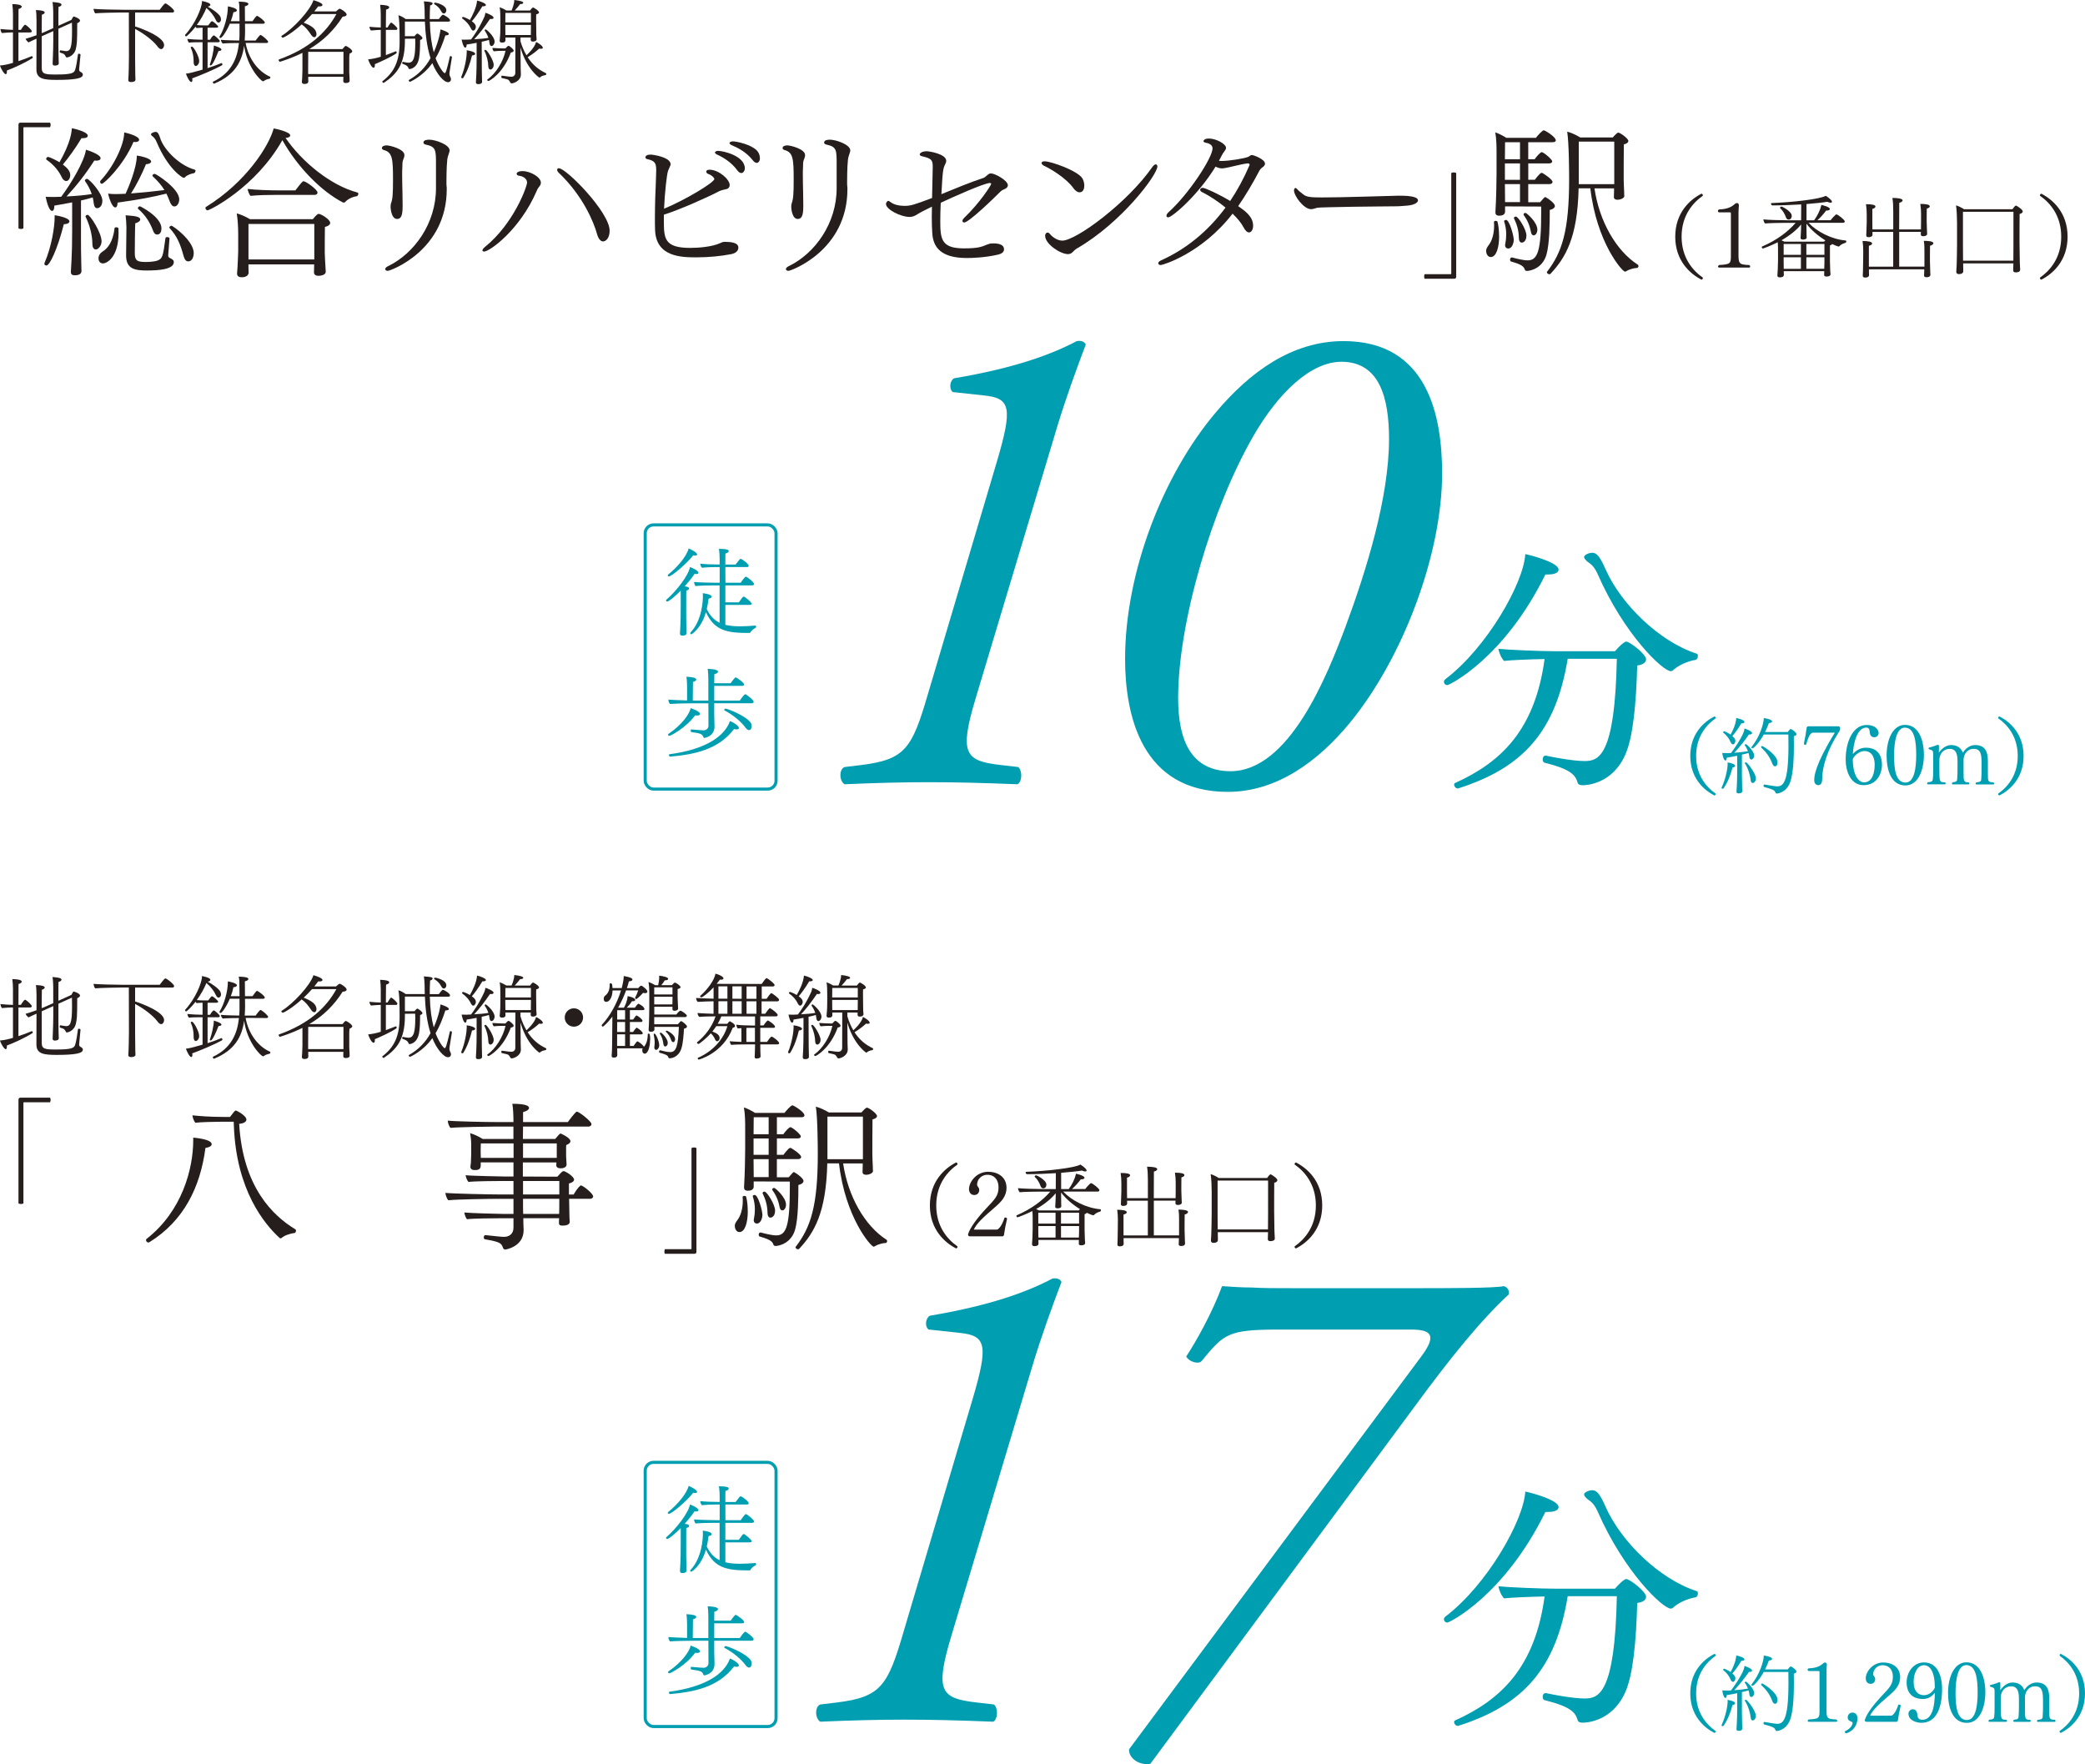 <?xml version="1.0" encoding="UTF-8"?><svg id="_レイヤー_2" xmlns="http://www.w3.org/2000/svg" viewBox="0 0 665.76 563.26"><defs><style>.cls-1{fill:#009eb1;}.cls-2{fill:#251e1c;}.cls-3{fill:none;stroke:#009eb1;stroke-miterlimit:10;stroke-width:.99px;}</style></defs><g id="_レイヤー_1-2"><g><g><path class="cls-2" d="M2.17,22.53c.03,.15,.03,.29,.03,.41,0,.49-.15,.75-.38,.75-.43,0-1.39-1.42-1.83-2.78,1.28-.06,2.84-.46,4.15-.84V10.35h-.29c-.61,0-1.88,.06-3.22,.2-.26-.23-.46-.93-.49-1.28,1.19,.14,2.9,.23,4,.26V4.41c0-.7-.06-2.06-.2-3.1,1.13,0,2.99,.14,2.99,.81,0,.29-.32,.58-1.01,.75,0,.23-.03,3.22-.03,6.67h.78c.35-.64,1.07-1.65,1.36-1.65,.03,0,.09,.03,.15,.06,.52,.29,1.97,1.59,1.97,2,0,.2-.17,.41-.49,.41h-3.77v9.16c1.48-.49,2.99-1.04,4.23-1.59h.06c.12,0,.29,.23,.29,.43,0,.09-.03,.15-.12,.2-2.2,1.42-5.97,3.16-8.18,3.97Zm24.27,1.36c0,1.16-2.64,1.62-8.32,1.62-4.2,0-6.49-.32-6.49-3.33v-.09c0-.64,.03-5.6,.03-9.74-.99,.43-1.91,.87-2.55,1.19-.38-.26-.84-.81-.93-1.16,1.07-.29,2.32-.7,3.48-1.13V6.49c0-1.07-.06-2.55-.2-3.28,2.58,.09,2.81,.52,2.81,.78s-.29,.55-.9,.7c-.03,.32-.03,2.87-.06,5.89,.61-.23,1.13-.43,1.54-.64l2.15-.96V3.97c0-.26-.03-2.17-.23-3.33,1.62,.15,2.87,.29,2.87,.84,0,.29-.29,.58-.96,.72-.03,.35-.03,3.25-.03,6.03l4.15-1.88c.2-.32,.35-.7,.58-.99,.06-.06,.09-.09,.15-.09,.17,0,2.03,.64,2.03,1.3,0,.29-.29,.58-.9,.84,0,6.17-.12,6.73-.43,8.18-.46,2.09-2.38,2.75-2.87,2.75-.23,0-.32-.14-.44-.41-.17-.38-.46-.7-.84-.84-.29-.12-.55-.17-.87-.29-.12-.03-.15-.17-.15-.32,0-.2,.09-.41,.23-.41h.03l1.71,.26h.06c1.36,0,1.91-.99,1.91-6.32,0-.93-.03-1.88-.03-2.78l-4.32,1.94v4.15c0,.99,0,3.16,.06,5.19,0,.29,.06,1.36,.06,1.71,0,.67-1.01,.72-1.25,.72-.43,0-.72-.17-.72-.61,0-.06,.03-.93,.06-1.48,.09-1.77,.15-4.67,.15-5.62v-3.3l-1.94,.87-1.74,.78v10.15c0,1.97,1.19,2.06,4.61,2.06,4.73,0,5.68-.43,6.03-1.42,.32-.87,.73-3.39,.93-5.04,0-.12,.15-.17,.32-.17,.23,0,.49,.12,.49,.29,0,.23-.29,3.16-.44,4.61v.15c0,.29,.09,.52,.32,.67,.12,.09,.29,.15,.41,.23,.41,.26,.46,.61,.46,.78Z"/><path class="cls-2" d="M55.6,3.51c0,.23-.15,.49-.52,.49h-11.94v4.44c1.59,.49,9.25,3.22,9.25,5.94,0,.72-.44,1.3-.93,1.3-.35,0-.75-.26-1.19-.87-1.33-1.83-4.52-4.23-7.13-5.57v8.93c0,1.8,.03,4.26,.06,5.68,0,.75,.06,1.45,.06,1.57,0,.75-1.16,.78-1.36,.78-.49,0-.93-.15-.93-.58v-.09c.12-1.36,.2-5.6,.2-7.36,0-.99-.03-12-.03-14.18h-2.41c-1.19,0-6.99,.12-8.32,.26-.26-.17-.52-1.07-.55-1.42,1.36,.15,7.16,.29,9.68,.29h11.45c1.45-1.94,1.65-2.03,1.83-2.03,.46,0,2.78,1.88,2.78,2.41Z"/><path class="cls-2" d="M61.37,25.02c.06,.2,.06,.38,.06,.55,0,.38-.15,.61-.35,.61-.61,0-1.51-2-1.71-2.67,.96-.06,2.73-.52,5.31-1.28V13.48h-.67c-.99,0-2.75,0-3.68,.14-.26-.23-.46-.84-.49-1.19,.87,.12,3.48,.26,4.84,.26v-3.86h-.06c-.35,0-1.36,.06-1.88,.12-.12-.09-.2-.26-.29-.43-1.39,1.8-2.84,3.1-2.99,3.1-.2,0-.38-.23-.38-.41,0-.03,0-.06,.03-.09,3.16-3.39,5.39-8.61,5.39-10.67v-.14c1.88,.41,2.67,.78,2.67,1.22,0,.26-.26,.52-.87,.58,1.45,.72,3.68,2.32,4.09,3.28,.12,.29,.17,.58,.17,.81,0,.81-.58,1.01-.75,1.01-.32,0-.64-.23-.87-.78-.61-1.39-1.71-2.78-3.04-3.89-.67,1.71-1.77,3.68-3.07,5.45,.75,.09,1.59,.12,2.32,.12h1.33c.84-1.16,.99-1.33,1.19-1.33,.46,0,2,1.48,2,1.74,0,.17-.2,.32-.52,.32h-2.87v3.86h.78c.23-.41,.7-1.16,1.13-1.39t.06-.03c.29,0,1.94,1.48,1.94,1.83,0,.23-.23,.38-.52,.38h-3.39v8.26c1.54-.49,3.1-1.04,4.44-1.62h.03c.15,0,.26,.26,.26,.49,0,.09-.03,.17-.09,.2-2.73,1.51-7.1,3.3-9.54,4.2Zm1.16-3.94c-.38,0-.7-.41-.7-1.22v-.29c0-1.45-.23-2.9-.9-4.32-.03-.03-.03-.06-.03-.09,0-.17,.2-.26,.41-.26,.52,0,2.29,3.1,2.29,4.58,0,.96-.67,1.59-1.07,1.59Zm8.18-5.25c0,.26-.35,.46-.93,.46-1.8,4.58-2.38,4.61-2.49,4.61-.15,0-.29-.12-.29-.26,0-.03,.03-.06,.03-.09,.44-1.19,1.25-4.2,1.25-6,.06,.03,2.44,.67,2.44,1.28Zm15.63,8.84c0,.17-.12,.43-.23,.46-.61,.12-1.36,.32-1.8,.7-.09,.09-.17,.12-.29,.12-.75,0-5.16-4.64-6.06-11.36-.7,5.02-2.93,9.39-9.51,12.09-.03,.03-.06,.03-.12,.03-.2,0-.38-.29-.38-.46,0-.09,.03-.14,.09-.17,5.8-2.73,7.74-7.36,8.26-12.35-1.19,0-4.12,.03-5.19,.17-.26-.26-.58-.78-.58-1.19,.75,.12,4.7,.23,5.86,.23,.03-.52,.06-1.01,.09-1.54v-3.83h-3.1c-1.04,2.49-2.52,4.55-2.93,4.55-.2,0-.38-.14-.38-.32,0-.06,.03-.12,.06-.17,1.45-2.35,2.64-6.35,2.64-9.6,.41,.06,2.87,.55,2.87,1.25,0,.32-.38,.58-1.1,.61-.2,.99-.49,1.94-.84,2.87h2.78c0-1.57-.03-2.9-.03-2.9,0-1.54,0-2.41-.23-3.33,1.13,0,3.1,.09,3.1,.73,0,.29-.38,.58-1.13,.75,0,.61,.03,2.7,.03,4.75h2.41c.46-.7,1.22-1.71,1.45-1.71,.06,0,.12,.03,.15,.06,.64,.32,2.32,1.57,2.32,2.09,0,.2-.2,.38-.52,.38h-5.8c.03,.87,.03,1.74,.03,2.41,0,1.04-.06,1.86-.12,2.96h3.48c.26-.38,1.3-1.8,1.59-1.8,.03,0,.06,0,.09,.03,.75,.38,2.32,1.77,2.32,2.17,0,.2-.17,.38-.49,.38,0,0-2.44-.03-4.9-.03h-1.8c.84,4.84,3.86,9.08,7.83,10.81,.06,.03,.09,.09,.09,.17Z"/><path class="cls-2" d="M112.48,16.38c0,.23-.2,.49-.87,.75-.09,.67-.09,1.28-.09,1.51v4.38c0,.64,.09,1.54,.09,1.77,0,.29,.03,.9,.03,.99,0,.55-.64,.72-1.19,.72-.61,0-.84-.2-.84-.58,0-.12,.03-.99,.03-1.28v-.12h-11.22v.7c0,.15,.03,.7,.03,.81-.03,.55-.49,.78-1.22,.78-.49,0-.84-.17-.84-.64v-.09s.06-.58,.09-1.07c.03-.7,.09-2,.09-2.49v-5.65c-3.28,1.65-7.02,2.84-7.19,2.84s-.41-.32-.41-.55c0-.09,.06-.17,.15-.2,9.6-3.42,15.13-8.67,18.29-14.47h-7.77c-.78,.9-1.71,1.83-2.67,2.75,2.67,1.01,4.09,2.15,4.09,3.68,0,.49-.29,.96-.7,.96s-.78-.41-1.07-.84c-.87-1.3-1.68-2.38-2.96-3.25-3.16,2.87-5.71,4.23-6.03,4.23-.23,0-.46-.26-.46-.46,0-.06,.03-.12,.09-.14,3.57-2.15,9.16-8.12,10.15-11.37,.93,.26,2.9,.93,2.9,1.51,0,.29-.35,.49-.96,.49-.12,0-.26,0-.41-.03-.35,.49-.78,1.04-1.25,1.62h6.93c.06-.06,.93-.87,1.19-.87s2.2,1.16,2.2,1.88c0,.35-.41,.64-1.28,.67-2.64,4.18-6,7.6-10.64,10.35h10.58c.41-.55,.9-1.01,1.04-1.01,.35,0,2.09,1.13,2.09,1.71Zm-2.81,.17h-11.25c0,1.51-.03,6.49-.03,6.49v.61h11.28v-7.1Z"/><path class="cls-2" d="M126.89,9.16c0,.2-.15,.38-.46,.38h-3.22v8.06c1.04-.38,2.09-.78,3.16-1.22h.03c.15,0,.26,.2,.26,.41,0,.12-.03,.2-.12,.26-1.91,1.28-4.9,2.61-6.87,3.45,.03,.12,.03,.23,.03,.35,0,.49-.17,.78-.41,.78-.7,0-1.57-2.09-1.74-2.67,1.54-.15,2.9-.49,4.03-.84V9.54c-.52,0-1.62,.06-3.13,.2-.26-.26-.46-.78-.49-1.19,1.04,.12,2.64,.2,3.62,.23V4.64c0-.93-.06-2.09-.2-3.1,2.84,.09,2.9,.61,2.9,.81,0,.26-.32,.55-1.01,.72-.03,.29-.03,2.81-.06,5.71h.52c.29-.49,.96-1.57,1.16-1.57,.06,0,.12,.03,.17,.06,.61,.38,1.83,1.51,1.83,1.88Zm16.61,14.29c0,.41,.09,.7,.2,.96,.03,.09,.09,.2,.15,.29,.09,.17,.15,.38,.15,.58,0,.93-.81,.96-.96,.96-1.33,0-3.59-2.58-4.99-6.09-2.99,4.23-7.1,5.97-7.13,5.97-.2,0-.41-.29-.41-.46,0-.06,.03-.12,.09-.14,2.96-1.65,5.28-4.03,6.87-6.96-1.19-3.71-1.65-8-1.8-11.68h-6.38v4.67h3.07c.09-.15,.7-.84,.9-.84,.03,0,.09,0,.12,.03,.49,.26,1.51,.99,1.51,1.42,0,.26-.26,.46-.75,.61,0,1.97-.03,4.23-.35,5.86-.64,3.33-2.96,3.42-2.99,3.42-.26,0-.32-.14-.38-.32-.2-.81-1.45-1.22-1.83-1.33-.12-.03-.17-.17-.17-.32s.09-.32,.23-.32h.06c.75,.17,1.39,.26,1.74,.26,1.68,0,2.15-1.88,2.15-6.38,0-.41-.03-.84-.03-1.3l-3.28,.03v.78c0,7.48-2.7,10.61-6.7,13.28-.03,.03-.09,.03-.12,.03-.17,0-.41-.23-.41-.41,0-.03,0-.09,.06-.12,3.83-2.93,5.48-6.52,5.48-12.55,0-5.62-.15-7.31-.38-8.52,.81,.23,1.65,.72,2.32,1.22h6.09c-.03-.46-.03-.93-.03-1.39,0-2.35-.15-3.65-.26-4.26,2.55,.17,2.78,.32,2.78,.7,0,.23-.26,.49-.78,.61-.09,1.54-.12,2.99-.12,4.35h2.9c.96-1.3,1.16-1.39,1.3-1.39,.29,0,2.29,1.13,2.29,1.8,0,.23-.2,.41-.52,.41h-5.94c.09,4,.55,7.25,1.25,9.8,1.77-3.97,2.15-7.02,2.15-7.33,.29,.09,2.67,.84,2.67,1.45,0,.26-.32,.46-.96,.46h-.15c-.93,2.9-1.94,5.31-3.13,7.31,.9,2.38,2.44,4.75,2.93,4.75,.26,0,.55-.52,1.62-5.22,.03-.17,.15-.23,.26-.23,.17,0,.41,.17,.41,.35v.03c-.81,4.99-.81,5.1-.81,5.22Zm-.99-20.15c0,.67-.46,1.01-.78,1.01s-.61-.26-.84-.7c-.55-1.07-1.19-1.65-2.2-2.29-.06-.03-.09-.09-.09-.17,0-.15,.17-.32,.38-.32,.15,0,3.54,.7,3.54,2.46Z"/><path class="cls-2" d="M151.73,17.19c0,.26-.32,.46-1.01,.52-.58,2.41-1.42,4.96-2.78,7.13-.06,.12-.17,.15-.29,.15-.2,0-.38-.12-.38-.32,0-.03,0-.09,.03-.14,1.25-3.04,1.74-6.49,1.74-7.89,0-.17,0-.38-.03-.58,.99,.09,2.73,.55,2.73,1.13Zm6.2-3.91c0,.72-.46,1.42-.99,1.42-.35,0-.58-.35-.64-.96-.03-.32-.09-.67-.17-.99-.61,.2-1.42,.38-2.32,.58l.03,7.13c0,.93,0,2.46,.06,4.52,0,.29,.03,.81,.03,1.16,0,.15-.06,.72-1.22,.72-.46,0-.75-.14-.75-.58v-.06c.09-1.33,.17-2.99,.2-4.55,0-.26,.03-2.46,.03-2.93v-5.07c-1.16,.23-2.32,.44-3.19,.55v.09c0,.61-.2,.9-.44,.9-.64,0-1.1-2.29-1.16-2.58,.17,.03,.35,.03,1.71,.03,.43-.03,.87-.03,1.3-.06,.58-.75,2.44-3.22,4.26-7.22,.17-.38,.26-.87,.32-1.3,.64,.17,2.61,.96,2.61,1.57,0,.26-.23,.43-.72,.43-.12,0-.26,0-.41-.03-1.83,2.7-3.54,4.87-5.07,6.49,1.71-.09,3.42-.23,4.55-.44-.26-.78-.64-1.54-1.16-2.29-.03-.03-.03-.06-.03-.09,0-.17,.2-.35,.35-.35s2.81,2.2,2.81,3.88Zm-2.78-11.68c0,.23-.29,.41-.84,.41h-.29c-1.28,2.15-2.49,3.8-3.36,4.78,.7,.49,1.28,1.04,1.28,1.77s-.49,1.22-.78,1.22c-.26,0-.55-.2-.75-.64-.58-1.22-1.48-2.32-2.81-3.25-.06-.03-.06-.09-.06-.15,0-.14,.15-.35,.35-.35,0,0,1.01,.29,2.15,.99,.81-1.39,2.15-4.03,2.29-6.2,1.07,.2,2.84,.93,2.84,1.42Zm1.45,20.61c-.35,0-.64-.32-.67-.96-.03-1.54-.46-3.42-1.25-4.99,0-.03-.03-.06-.03-.09,0-.12,.2-.26,.38-.26,.46,0,2.61,3.31,2.61,4.78,0,.9-.55,1.51-1.04,1.51Zm7.42-6.03c0,.29-.29,.52-.9,.58-2.49,6.78-6.9,9.1-7.13,9.1-.2,0-.43-.2-.43-.35,0-.06,.03-.09,.06-.12,2.7-1.91,5.02-5.65,5.8-9.16h-1.19c-.72,0-1.39,.03-2.58,.14-.23-.29-.41-.67-.41-1.07,.52,.03,2.32,.17,3.48,.17h.67c.7-.78,.87-.84,.96-.84,.38,0,1.68,1.13,1.68,1.54Zm10.41,7.42c0,.17-.09,.35-.23,.38-.58,.06-1.36,.32-1.77,.72-.03,.03-.09,.09-.17,.09-.17,0-4.09-2.75-6.06-9.6,.03,1.86,.06,6.61,.06,6.73,0,.52,.06,1.39,.06,1.8v.06c0,2.06-2.35,2.84-2.96,2.84-.17,0-.32-.09-.41-.26-.23-.46-.49-.9-.99-1.04-.41-.12-1.25-.29-1.74-.41-.09-.03-.15-.17-.15-.32,0-.2,.09-.46,.2-.43,1.74,.26,2.7,.35,3.02,.35,.64,0,1.25-.43,1.25-1.22l.03-11.31h-3.19c0,.29,.03,.61,.03,.78,0,.67-.46,.84-1.1,.84-.55,0-.75-.2-.75-.55v-.12c.06-.44,.12-1.22,.12-1.48,.03-.35,.09-1.01,.09-2.73v-2.7c0-1.36-.03-2.75-.23-3.71,.75,.26,1.48,.61,2.15,1.04h1.65c.09-.17,.87-2.03,.87-3.22v-.14c2.2,.26,2.87,.58,2.87,.9,0,.23-.29,.41-.84,.41h-.15c-.44,.58-1.16,1.45-1.74,2.06h4.9c.09-.12,.64-.96,.99-.96,.15,0,1.88,.99,1.88,1.57,0,.23-.23,.46-.9,.61-.03,.72-.03,.84-.03,1.3,0,.14,.03,2.72,.03,2.9,0,.35,0,1.68,.03,2.46,0,.32,.09,1.07,.09,1.25v.06c0,.46-.46,.64-.93,.7-.09,0-.17,.03-.26,.03-.46,0-.7-.23-.7-.64,0-.23,0-.46,.03-.67h-3.28v1.22c.49,1.68,1.13,3.16,1.91,4.46,2.49-2.32,2.9-3.68,3.07-4.26,.81,.38,2.15,1.28,2.15,1.86,0,.2-.2,.32-.58,.32-.15,0-.35,0-.58-.06-.96,.9-2.32,1.94-3.68,2.75,1.51,2.35,3.48,4.03,5.83,5.1,.09,.06,.12,.15,.12,.23Zm-4.9-19.48h-8.15l-.03,3.04h8.18v-3.04Zm0,3.83h-8.18v.75c0,1.45,.03,1.91,.03,2.49h8.12c.03-.61,.03-2.12,.03-2.52v-.73Z"/></g><g><path class="cls-2" d="M543.74,88.79c0,.23-.17,.49-.44,.49h-.03c-3.62-1.86-8.35-6.03-8.35-13.71s4.73-11.86,8.35-13.71h.03c.26,0,.44,.26,.44,.49,0,.06,0,.12-.03,.17-3.04,2.12-6.76,6.18-6.76,13.05s3.71,10.93,6.76,13.05c.03,.06,.03,.12,.03,.17Z"/><path class="cls-2" d="M558.87,85.11c0,.17-.12,.32-.41,.32h-9.45c-.29,0-.44-.15-.44-.32,0-.15,.12-.32,.35-.49,3.65-.23,3.77-.41,3.77-3.13v-13.31c0-.29-.09-.38-.26-.38h-3.48c-.26-.03-.41-.2-.41-.41s.15-.43,.38-.52c2.96-.09,4.23-1.02,4.9-1.62,.26-.26,.46-.41,.84-.41,.41,0,.58,.35,.58,.73v.09c-.03,.52-.12,1.25-.12,2.23v13.02c0,3.19,.03,3.6,3.42,3.71,.2,.15,.32,.35,.32,.49Z"/><path class="cls-2" d="M587.4,78.55c-.12,.14-.2,.17-.29,.17-.41,0-2-.78-2.09-.81-.09,.2-.35,.35-.7,.46v5.07c0,.78,.06,2.58,.09,3.01,.03,.38,.09,.93,.09,1.1,0,.49-.49,.75-1.22,.75-.64,0-.81-.2-.81-.52,0-.17,.03-.81,.03-1.19h-12.93v.26c0,.2,.03,.75,.03,.96,0,.35-.29,.75-1.28,.75-.49,0-.78-.17-.78-.58v-.09c.06-.58,.2-3.07,.2-4.78v-3.59c0-.67-.03-1.45-.09-2.17-1.39,.75-4.52,2-4.75,2-.2,0-.35-.26-.35-.46,0-.09,.03-.15,.09-.17,4.7-2.03,8.18-4.64,10.73-7.57h-3.13c-1.28,0-5.42,.06-6.64,.2-.26-.2-.52-.96-.55-1.3,1.33,.17,5.54,.29,7.97,.29h4.09c.03-1.51,.03-3.94,.03-5.07-2.99,.17-6.29,.32-9.22,.32-.2,0-.43-.32-.43-.55,0-.12,.06-.2,.2-.2,6.58-.26,15.4-1.22,17.28-2.32,.12,.03,2,1.28,2,1.91,0,.17-.17,.29-.46,.29-.26,0-.61-.09-1.04-.29-1.33,.23-3.77,.49-6.64,.72v5.19h2.44c1.1-1.54,1.94-3.25,2.32-4.9,.15,.03,2.7,.58,2.7,1.3,0,.26-.35,.49-.99,.49h-.2c-.75,1.04-1.83,2.23-2.81,3.1h4.23c.49-.67,1.59-1.88,1.86-1.88,.43,0,2.67,1.74,2.67,2.23,0,.23-.17,.46-.52,.46h-11.05c2.64,2.81,7.31,5.25,11.86,5.65,.15,0,.2,.15,.2,.26,0,.2-.12,.43-.2,.46-.52,.15-1.45,.46-1.91,1.02Zm-15.28-9.68c0,.99-.61,1.25-.99,1.25s-.7-.26-.87-.75c-.38-1.1-.99-2.12-1.8-2.87-.06-.06-.09-.12-.09-.17,0-.17,.26-.38,.46-.38,.29,0,3.28,1.54,3.28,2.93Zm4.7,2.55v1.04c0,.84,.03,1.65,.03,2.38,0,.41,.03,.9,.03,1.01,0,.55-.84,.64-1.16,.64-.49,0-.78-.15-.78-.52v-.03c0-.06,.17-2.15,.17-4.26-1.36,1.65-3.33,3.36-6.26,5.04,.32,.15,.64,.29,.93,.44h12.64c.15-.15,.29-.29,.43-.41-2.35-1.45-4.55-3.33-6.03-5.33Zm-1.77,6.49h-5.51v3.45h5.51v-3.45Zm0,4.23h-5.51v1.54c0,.29,0,1.33,.03,2.15h5.48v-3.68Zm7.51-4.23h-5.77v3.45h5.77v-3.45Zm0,4.23h-5.77v3.68h5.71c.03-.67,.06-1.59,.06-1.97v-1.71Z"/><path class="cls-2" d="M617.32,77.71c0,.26-.32,.58-1.04,.75-.03,.38-.03,4.9-.03,4.9,0,.93,.06,2.32,.09,3.22,0,.55,.06,.87,.06,1.13,0,.17-.06,.81-1.25,.81-.43,0-.78-.14-.78-.55v-.06c0-.29,.06-.67,.06-1.36v-.55h-17.66v.78c0,.55,.03,.81,.03,1.07,0,.58-.64,.78-1.22,.78-.43,0-.78-.15-.78-.55v-.06c0-.29,.03-.64,.06-1.33,.03-.87,.06-2.67,.06-3.39l.03-2.99c0-1.16-.03-2.03-.23-3.36,1.42,0,3.07,.17,3.07,.78,0,.29-.32,.58-1.04,.75v6.67h7.77v-11.1h-6.64c.03,.43,.03,.64,.03,.87,0,.75-.96,.81-1.25,.81-.43,0-.75-.15-.75-.55v-.06c0-.29,.03-.67,.06-1.36,.03-.87,.09-2.06,.09-2.73v-2.64c0-1.16-.06-1.94-.23-3.19,2.12,0,3.02,.26,3.02,.75,0,.29-.32,.61-.99,.75v4.44c0,.72,0,1.42,.03,2.12h6.64v-5.74c0-1.91-.06-2.93-.26-4.32,1.8,0,3.25,.23,3.25,.78,0,.29-.35,.61-1.07,.78,0,.43-.03,4.26-.03,8.49h6.96c.03-.84,.03-1.83,.03-2.46v-2.58c0-1.04-.06-1.74-.23-3.1,1.77,0,3.02,.2,3.02,.78,0,.26-.29,.55-.96,.72-.03,.35-.03,4.17-.03,4.17,0,.64,.06,1.83,.09,2.73,0,.55,.06,.87,.06,1.13,0,.73-1.01,.78-1.25,.78-.44,0-.78-.14-.78-.55v-.06c0-.2,.03-.44,.03-.78h-6.93v11.1h8.06v-4.93c0-2.09-.09-2.7-.2-3.3,1.3,0,3.07,.12,3.07,.78Z"/><path class="cls-2" d="M645.87,67.51c0,.41-.43,.7-.99,.81-.03,.78-.03,8.99-.03,8.99,0,.81,.06,5.28,.09,6.38,.03,.61,.12,2.15,.12,2.44,0,.75-.99,.84-1.39,.84-.55,0-.84-.17-.84-.67,0-.55,.06-1.51,.06-2.03v-.17h-16.03v.87c0,.29,.03,1.36,.03,1.59,0,.17-.03,.96-1.39,.96-.61,0-.84-.32-.84-.72,0-.29,.09-1.33,.12-2.2,.03-1.01,.12-4.09,.12-6.41v-7.13c0-1.51-.09-3.91-.32-5.48,.7,.17,1.86,.75,2.55,1.22h15.48c.03-.06,.75-1.16,1.13-1.16,.03,0,.06,0,.09,.03,.35,.17,2.06,1.22,2.06,1.86Zm-2.96,.12h-16.12v10.7c0,1.3,0,3.3,.03,4.9h16.06c.03-1.62,.03-4.58,.03-5.25v-10.35Z"/><path class="cls-2" d="M651.85,89.28h-.03c-.26,0-.44-.26-.44-.49,0-.06,0-.12,.03-.17,3.04-2.12,6.76-6.17,6.76-13.05s-3.71-10.93-6.76-13.05c-.03-.06-.03-.12-.03-.17,0-.23,.17-.49,.44-.49h.03c3.62,1.86,8.35,6.03,8.35,13.71s-4.73,11.86-8.35,13.71Z"/></g><g><path class="cls-2" d="M7.67,40.62q-.19,0-.19,.19v32.11c-.19,.12-.5,.19-.77,.19-.31,0-.62-.08-.81-.19V39.89c0-.54,.19-.73,.69-.73H15.98c.12,.15,.19,.46,.19,.73s-.08,.54-.19,.73H7.67Z"/><path class="cls-2" d="M22.17,70.68c0,.46-.56,.87-1.79,.92-2.1,8.25-4.56,13.18-5.54,13.18-.36,0-.67-.21-.67-.56,0-.05,0-.15,.05-.26,2.31-5.33,3.23-11.69,3.23-14.51v-.72c.26,0,4.72,.72,4.72,1.95Zm8.87-4.21c-.67,0-.97-.56-1.13-1.69-.05-.56-.15-1.13-.31-1.74-1.03,.31-2.31,.67-3.74,.97v12.56c0,1.64,0,4.41,.1,8,0,.51,.05,1.38,.05,2,0,.51-.31,1.33-2.15,1.33-.77,0-1.23-.26-1.23-1.08v-.1c.15-2.56,.31-5.23,.36-7.95,0-.46,.05-4.36,.05-5.18v-8.97c-2.05,.41-4.15,.77-5.69,1.03v.15c0,1.03-.31,1.54-.72,1.54-1.03,0-1.79-3.23-2.05-4.51,.31,.05,.62,.05,3.02,.05,.62,0,1.28-.05,1.95-.05,3.13-4.2,7.38-11.28,7.9-15.02,.36,.1,4.67,1.44,4.67,2.72,0,.46-.51,.77-1.33,.77-.21,0-.41,0-.67-.05-2.77,4.36-5.79,8.15-8.87,11.48,3.02-.15,6-.41,8.05-.77-.46-1.38-1.18-2.77-2.15-4.15-.05-.05-.05-.1-.05-.15,0-.26,.36-.56,.67-.56,.72,0,4.87,4.51,4.92,6.92,0,2.21-1.38,2.46-1.64,2.46Zm-3.02-23.12c0,.46-.51,.77-1.54,.77h-.46c-1.79,3.03-4.36,6.56-5.95,8.41,1.33,1.03,2.36,2.05,2.36,3.38,0,.92-.51,1.9-1.28,1.9-.46,0-1.03-.36-1.38-1.13-1.03-2.15-2.51-4-4.92-5.69-.1-.05-.1-.15-.1-.26,0-.31,.26-.62,.56-.62,.67,0,3.18,1.38,3.69,1.69,3.59-6.31,3.85-9.59,3.95-10.87,1.03,.21,5.08,1.18,5.08,2.41Zm2.56,36.3c-.62,0-1.08-.62-1.08-1.74,0-2.77-.87-6.1-2.15-8.66,0-.05-.05-.1-.05-.15,0-.26,.36-.51,.67-.51,.82,0,4.46,5.74,4.46,8.46,0,1.38-1.03,2.61-1.85,2.61Zm7.28-5.38c0,8.05-3.85,9.84-4.97,9.84s-1.44-.97-1.44-1.59c0-.92,.51-1.69,1.23-2.15,1.85-1.13,3.38-3.23,3.9-7.49,0-.21,.26-.31,.56-.31s.67,.15,.67,.31c0,.46,.05,.97,.05,1.38Zm6.56-29.63c0,.41-.41,.72-1.28,.72-.15,0-.31-.05-.51-.05-3.33,7.74-9.48,13.38-10.1,13.38-.31,0-.56-.31-.56-.62,0-.15,.05-.31,.15-.41,3.9-4.1,7.54-11.28,7.54-15.38,1.03,.21,4.77,1.18,4.77,2.36Zm12.82,18.97c0,1.23-.67,2.31-1.54,2.31-.62,0-1.13-.56-1.54-1.69-.31-.87-.67-1.69-1.03-2.41-4.26,1.08-8.92,1.95-15.59,2.87,0,1.03-.31,1.54-.72,1.54-1.18,0-2.15-3.69-2.31-4.41,.87,.1,1.54,.15,2.2,.15h.67c.87-.05,1.79-.05,2.72-.1,.97-2.1,3.59-8.36,3.59-12.2,1.28,.15,4.56,.92,4.56,1.9,0,.41-.56,.82-1.64,.87-1.23,3.02-3.08,6.72-4.77,9.33,3.85-.31,7.84-.72,10.66-1.08-.97-1.59-2.1-2.87-3.74-4.41-.05-.05-.1-.1-.1-.21,0-.26,.41-.56,.72-.56,.51,0,7.84,4.72,7.84,8.1Zm-10.15,22.76c-3.85,0-6.82-.36-6.82-4.77v-.15s.1-7.84,.1-8.92c0-.92-.15-3.03-.26-3.79,3.33,.21,4.67,.51,4.67,1.33,0,.46-.51,.92-1.59,1.23-.1,1.38-.15,8.66-.15,9.48,0,2.31,.62,2.87,3.44,2.87,1.33,0,2.92-.15,3.69-.41,1.74-.67,1.85-1.23,2.67-7.23,0-.21,.26-.31,.51-.31,.36,0,.77,.15,.77,.41v.05c-.1,1.18-.41,5.28-.41,5.33,0,.41,.1,.67,.41,.82,1.13,.56,1.38,.82,1.38,1.38,0,2.36-5.02,2.67-8.41,2.67Zm4.46-13.43c0,.82-.26,1.95-1.38,1.95-.51,0-.97-.31-1.33-1.33-.97-2.56-2.36-4.82-4.77-6.92-.05-.05-.05-.1-.05-.15,0-.31,.36-.62,.67-.62,.15,0,6.87,3.38,6.87,7.08Zm10.87-18.36c0,.31-.26,.67-.51,.72-.72,.1-2.2,.56-2.87,1.33-.1,.1-.26,.15-.41,.15-.31,0-4.92-2.62-8.66-11.54-.26-.67-.82-1.44-1.44-1.85-.21-.15-.31-.31-.31-.51,0-.41,.97-.77,1.49-.77,.62,0,.97,.62,1.33,1.64l.31,.92c1.38,3.44,6,8.15,10.77,9.48,.21,.05,.31,.21,.31,.41Zm-.56,26.25c0,.62-.21,2.62-1.79,2.62-.62,0-1.08-.46-1.44-1.69-1.08-3.9-2.05-6.31-4.51-8.97-.05-.05-.05-.1-.05-.15,0-.26,.36-.56,.67-.56,.51,0,7.13,4.77,7.13,8.77Z"/><path class="cls-2" d="M114.41,61.87c0,.31-.21,.72-.46,.77-.92,.1-2.67,.67-3.79,1.9-.1,.1-.26,.15-.36,.15s-.21-.05-.31-.05c-6.77-3.49-14.36-11.07-19.33-19.89-8.51,15.12-23.23,22.41-23.89,22.41-.36,0-.67-.41-.67-.77,0-.1,.05-.26,.15-.31,12.77-7.84,20.15-19.48,21.64-25.07,.77,.1,5.28,1.13,5.28,2.21,0,.41-.46,.77-1.49,.82,5.23,7.64,14.41,15.18,22.97,17.43,.15,.05,.26,.21,.26,.41Zm-8.97,9.28c0,.46-.41,.97-1.69,1.33-.05,.51-.05,8.2-.05,8.2,0,.82,.15,3.23,.21,4.25,.05,.67,.1,1.54,.1,1.85,0,1.13-1.85,1.28-2.26,1.28-1.08,0-1.49-.46-1.49-1.08,0-.21,.05-1.79,.05-2.46v-.1h-20.97v1.03c0,.36,.05,1.38,.05,1.64-.05,.77-.77,1.44-2.2,1.44-.82,0-1.49-.31-1.49-1.13v-.15c0-.21,.1-1.18,.15-2.05,.05-1.69,.21-3.64,.21-4.92v-5.59c0-2.1-.15-4.61-.46-6.56,1.28,.36,2.97,1.08,4.2,1.85h20.1c.92-1.13,1.49-1.69,1.85-1.69,.77,0,3.69,1.79,3.69,2.87Zm-4.05-9.69c0,.41-.31,.77-.92,.77h-12.56c-2.31,0-5.54,.05-7.9,.31-.46-.41-.87-1.59-.92-2.21,2.41,.31,7.08,.46,10.2,.46h5.02c2.1-2.72,2.31-2.92,2.61-2.92,.77,0,4.46,2.67,4.46,3.59Zm-22.05,10.05v11.33h21.02v-11.33h-21.02Z"/><path class="cls-2" d="M128.51,52.02c0,.21-.05,1.38-.05,1.69-.05,.51-.05,1.18-.05,2,0,1.74,.05,4.05,.1,5.95,0,1.28,.05,2.67,.05,3.84,0,2.72-.21,4.41-1.79,4.41-1.79,0-2.05-3.33-2.05-3.79v-.21c0-.41,.05-.72,.15-1.03,.51-1.33,.62-3.13,.62-7.43,0-6.66-.15-8.82-2.92-9.54-.46-.15-.62-.36-.62-.62,0-.82,1.23-.87,1.54-.87,.92,0,5.64,1.13,5.64,3.08,0,.36-.05,.67-.21,1.03-.21,.56-.36,.87-.41,1.49Zm14.3-.97c-.26,2.31-.26,6.92-.26,7.13,0,.56,0,1.03,.05,1.28,.05,.31,.05,.62,.05,.92,0,19.64-18.05,26.1-18.82,26.1-.51,0-.82-.26-.82-.56s.26-.62,.87-.92c8.41-4.05,15.33-13.69,15.33-24.87v-7.79c0-4.36,0-5.49-3.18-6.15-.56-.1-.82-.36-.82-.67,0-.82,1.18-.92,1.85-.92,2,0,6.51,1.59,6.51,3.43,0,.1-.05,.21-.05,.31-.1,.56-.62,1.69-.72,2.72Z"/><path class="cls-2" d="M171.38,60.94c-5.43,12.61-15.12,19.38-16.77,19.38-.36,0-.56-.1-.56-.36,0-.31,.26-.67,.82-1.13,9.18-7.43,13.43-19.28,13.43-20.56s-1.44-2.05-2.51-2.15c-.51-.05-.82-.31-.82-.62,0-.05,0-.87,1.9-.87,2.41,0,5.84,1.9,5.84,3.69,0,.41-.15,.77-.36,1.03-.46,.62-.67,.82-.97,1.59Zm23.28,12.71c0,2.41-1.23,3.44-2.1,3.44-.82,0-1.54-.92-1.95-2.46-.97-3.54-4.36-12-12.2-19.48-.36-.36-.51-.67-.51-.92,0-.31,.21-.51,.56-.51,2.36,0,16.2,14.05,16.2,19.94Z"/><path class="cls-2" d="M233.47,81.14c-3.02,.62-7.18,1.03-11.02,1.03-4.87,0-13.02-.1-13.28-8.82-.05-1.28-.05-2.56-.05-3.9,0-2.05,.05-4.15,.1-6.2,.1-2.82,.26-5.74,.31-8.56,0-2.1,0-3.28-2.72-3.85-.51-.1-.72-.31-.72-.56,0-.56,.56-.92,1.69-.92,.46,0,6.36,.72,6.36,3.13,0,.1,0,.21-.82,2.05-.41,1.08-1.08,7.23-1.28,12.1,6.51-2.67,16.05-8.36,16.05-9.48,0-.36-.72-1.18-1.85-1.59-.51-.15-.72-.46-.72-.77,0-.26,.21-.51,.56-.56,.15-.05,.36-.05,.56-.05,2.87,.05,6.36,3.03,6.36,4.92,0,.62-.41,1.08-.92,1.23-.46,.15-1.03,.21-1.49,.36-.31,.1-.67,.21-.97,.36-2.97,1.59-12.51,5.9-17.64,7.48v1.95c0,5.54,.1,8.66,8.36,8.66,2.87,0,6.82-.36,9.28-1.38,.51-.21,1.13-.56,1.69-.56,2,0,4.46,.21,4.46,1.85,0,.41-.15,1.64-2.31,2.1Zm4.36-27.38c0,.72-.46,1.49-1.13,1.49-.41,0-.82-.26-1.28-.87-1.9-2.61-4.51-4.15-6.56-5.08-.41-.21-.56-.41-.56-.62,0-.26,.41-.51,.97-.51,1.69,0,8.56,1.59,8.56,5.59Zm4.82-3.13c0,.67-.41,1.38-1.03,1.38-.36,0-.82-.26-1.28-.87-2-2.56-4.61-3.9-6.77-4.82-.41-.21-.62-.41-.62-.62,0-.31,.46-.56,1.03-.56,1.33,0,5.9,1.03,7.69,2.92,.46,.46,.97,1.28,.97,2.56Z"/><path class="cls-2" d="M256.45,52.02c0,.21-.05,1.38-.05,1.69-.05,.51-.05,1.18-.05,2,0,1.74,.05,4.05,.1,5.95,0,1.28,.05,2.67,.05,3.84,0,2.72-.21,4.41-1.79,4.41-1.79,0-2.05-3.33-2.05-3.79v-.21c0-.41,.05-.72,.15-1.03,.51-1.33,.62-3.13,.62-7.43,0-6.66-.15-8.82-2.92-9.54-.46-.15-.62-.36-.62-.62,0-.82,1.23-.87,1.54-.87,.92,0,5.64,1.13,5.64,3.08,0,.36-.05,.67-.21,1.03-.21,.56-.36,.87-.41,1.49Zm14.3-.97c-.26,2.31-.26,6.92-.26,7.13,0,.56,0,1.03,.05,1.28,.05,.31,.05,.62,.05,.92,0,19.64-18.05,26.1-18.82,26.1-.51,0-.82-.26-.82-.56s.26-.62,.87-.92c8.41-4.05,15.33-13.69,15.33-24.87v-7.79c0-4.36,0-5.49-3.18-6.15-.56-.1-.82-.36-.82-.67,0-.82,1.18-.92,1.85-.92,2,0,6.51,1.59,6.51,3.43,0,.1-.05,.21-.05,.31-.1,.56-.62,1.69-.72,2.72Z"/><path class="cls-2" d="M321.82,59.15c0,.62-.56,1.08-1.38,1.38-.41,.15-.82,.46-1.13,.77-1.33,1.38-9.9,9.74-11.43,9.74-.36,0-.56-.21-.56-.51,0-.26,.15-.56,.51-.92,5.08-4.87,8.66-10.51,8.66-10.87,0-.21-.15-.31-.41-.31-1.79,0-11.84,4.51-15.69,6.31-.1,2.1-.15,3.95-.15,5.64,0,5.9,.26,8.92,7.54,8.92,4.41,0,5.49-.41,7.59-1.28,.77-.26,.87-.26,.92-.26,.31,0,.62-.05,.87-.05,2.05,0,3.44,.51,3.44,1.9,0,.97-.97,1.49-1.95,1.69-4.1,.97-8.46,1.08-9.9,1.08-8.2,0-10.82-3.33-11.07-8.05-.1-1.49-.15-3.18-.15-5.02,0-1.08,.05-2.15,.05-3.33l-3.08,1.54c-1.74,.87-2.41,1.74-4.1,1.74-2.82,0-7.49-2.41-7.49-4.1,0-.21,.05-.41,.15-.56,.26-.31,.41-.46,.56-.46,.21,0,.41,.15,.77,.41,1.18,.87,2.87,1.18,4.41,1.18,1.95,0,2.87-.26,8.82-2.51,.05-3.13,.15-6.46,.21-9.74v-.46c0-2.05-.67-2.46-3.18-3.08-.31-.05-.97-.21-.97-.62,0-.46,.82-1.03,2.26-1.03,.67,0,6.2,.82,6.2,3.08,0,.31-.1,.67-.31,1.03-.67,1.33-.82,1.85-1.23,9.59,4.77-1.95,9.33-3.84,13.43-5.18,.77-.26,1.33-1.28,2.2-1.44h.21c1.23,0,5.38,2.21,5.38,3.79Z"/><path class="cls-2" d="M344.69,61.4c-.62,0-1.33-.46-1.95-1.33-2.31-3.23-7.28-6.15-9.12-7.02-.31-.1-1.03-.51-1.03-1.03,0-.36,.41-.51,1.03-.51,1.95,0,10.66,3.03,12.05,5.54,.36,.67,.56,1.49,.56,2.21,0,.82-.26,2.15-1.54,2.15Zm-.77,17.89c-1.33,.82-1.54,1.85-2.92,1.85-2.41,0-7.28-3.23-7.28-5.85,0-.62,.36-1.03,.77-1.03,.26,0,.46,.1,.67,.36,.97,1.18,2.56,2.21,4.05,2.21,4.41,0,20.87-12.15,28.76-23.53,.41-.56,.82-.82,1.08-.82,.31,0,.51,.26,.51,.67,0,2.67-11.43,17.95-25.63,26.15Z"/><path class="cls-2" d="M403.92,52.28c0,.41-.31,.82-.77,1.13-.36,.21-.77,.67-.92,.92-2.21,4.2-4.46,8-6.87,11.48,2.2,1.54,4.77,3.33,4.77,6.25,0,1.28-.56,2.15-1.33,2.15-.62,0-1.23-.67-1.79-1.74-.67-1.28-1.9-2.77-3.43-4.25-9.9,12.77-22.35,16.41-22.92,16.41-.51,0-.82-.26-.82-.56s.26-.67,.87-.92c7.9-3.54,14.92-9.18,20.61-16.87-2.41-2-5.18-3.79-7.54-4.97-.41-.21-.56-.46-.56-.72,0-.31,.31-.62,.82-.62,.72,0,4.92,1.9,8.77,4.2,2.31-3.44,4.36-7.23,6.15-11.38,.05-.05,.05-.15,.05-.21,0-.21-.21-.41-.51-.41h-.1c-2.41,.26-5.54,1.28-7.95,1.59h-.36c-.62,0-1.28-.21-1.95-.56-5.64,9.23-13.89,16.2-15.12,16.2-.36,0-.56-.21-.56-.51s.21-.72,.67-1.13c6.46-5.79,14.05-17.43,14.05-20.41,0-1.33-1.64-1.69-2.26-1.79-.41-.1-.62-.26-.62-.46v-.15c.31-.72,1.49-.72,1.69-.72,2.36,0,5.49,1.74,5.49,2.97,0,.15-.05,.31-.1,.46-.15,.36-.82,1.13-1.08,1.64-.36,.67-.72,1.38-1.08,2.05,.31,0,.62,.05,.92,.05,2.31,0,7.33-.82,8.46-1.33,.26-.1,.67-.51,.97-.56h.26c.36,0,4.1,1.28,4.1,2.77Z"/><path class="cls-2" d="M452.78,63.97c0,.77-1.33,1.54-3.54,1.69-.31,0-2.1,.21-3.38,.21-3.13,.05-8.36,.05-14.1,.15s-10.77,.21-11.13,.31c-.82,.21-1.38,.46-2,.46-2.31,0-5.44-4.21-5.44-6,0-.46,.21-.77,.46-.77,.15,0,.31,.1,.51,.31,.51,.67,1.33,1.18,2,1.74,1.03,.87,2.51,.97,6,.97,6.51,0,20.25-.46,24.46-.56,1.95,0,6.15,.05,6.15,1.49Z"/><path class="cls-2" d="M464.28,89h-9.38c-.12-.15-.15-.46-.15-.73s.04-.54,.15-.73h8.31q.19,0,.19-.19V55.24c.19-.12,.5-.19,.81-.19,.27,0,.58,.08,.77,.19v33.03c0,.54-.19,.73-.69,.73Z"/><path class="cls-2" d="M478.69,75.35c0,3.74-.92,6.72-2.67,6.72-1.13,0-1.49-1.33-1.49-1.95,0-.67,.36-1.23,.82-1.85,1.03-1.33,1.74-3.49,1.74-6.31,0-.31-.05-.67-.05-1.03v-.05c0-.26,.26-.36,.56-.36,.26,0,.51,.1,.56,.26,.36,1.33,.51,2.97,.51,4.56Zm18.1-30.56c0,.31-.26,.62-.97,.62h-7.84v5.43h2.05c.62-.92,1.85-2.26,2.26-2.26,.1,0,.21,.05,.31,.1,1.33,.72,3.03,2.36,3.03,2.82,0,.36-.26,.67-.97,.67h-6.67v5.23h2.1s1.59-2.21,2.15-2.21c.15,0,.26,.05,.36,.1,.82,.51,3.13,2,3.13,2.82,0,.36-.31,.67-1.03,.67h-6.72v5.79h3.79c1.13-1.33,1.44-1.64,1.59-1.64,.1,0,.15,0,.21,.05,1.18,.62,2.92,2.05,2.92,2.77,0,.51-.51,1.03-1.64,1.28,0,4.2-.05,10.61-1.03,14.2-1.28,4.62-5.43,5.28-6.25,5.28-.46,0-.62-.21-.72-.51-.36-1.28-2.1-1.85-4.36-2.51-.21-.05-.31-.31-.31-.56,0-.36,.15-.72,.51-.72h.15c1.38,.36,3.59,.92,4.97,.92,3.23,0,4.31-3.13,4.31-15.59v-1.59l-11.54-.05v1.69c0,.15,0,1.28-1.85,1.28-.97,0-1.23-.46-1.23-1.03v-.15c.26-4.1,.36-9.89,.36-12.3v-6.15c0-2.26,0-4.77-.41-6.97,1.03,.31,2.51,1.08,3.54,1.74h9.43c.46-.62,2.05-2.41,2.51-2.41,.41,0,3.84,2.1,3.84,3.18Zm-15.23,34.56c-.51,0-.97-.36-.97-1.08,0-.1,0-.21,.05-.36,.21-1.08,.31-2.05,.31-3.08,0-1.38-.21-2.72-.67-4.15v-.1c0-.21,.31-.36,.62-.36,1.08,0,2.46,5.02,2.46,6.41,0,.67-.41,2.72-1.79,2.72Zm3.79-33.94h-4.77l-.05,5.43h4.82v-5.43Zm0,6.77h-4.82v5.23h4.82v-5.23Zm0,6.61h-4.82c0,2.36,.05,4.61,.05,5.74h4.77v-5.74Zm2.05,16.41c0,1.85-1.03,2.26-1.49,2.26-.62,0-.92-.67-.92-1.44-.05-2.56-.62-4.31-1.54-6.26,0-.05-.05-.1-.05-.15,0-.26,.31-.46,.62-.46,.77,0,3.38,4.1,3.38,6.05Zm3.49-1.9c0,1.08-.56,1.85-1.18,1.85-.46,0-.77-.46-.87-1.08-.41-2.2-1.18-3.84-2.31-5.43-.05-.05-.05-.1-.05-.21,0-.21,.31-.46,.62-.46,.36,0,3.79,2.97,3.79,5.33Zm32.3,11.59c0,.31-.21,.67-.46,.67-.67,0-2.21,.26-3.54,1.08-.1,.05-.21,.1-.31,.1-.87,0-9.07-9.33-11.07-26.61h-3.74c-.36,15.79-4.2,22.2-9.02,27.33-.1,.1-.21,.1-.31,.1-.36,0-.82-.31-.82-.62,0-.05,.05-.15,.1-.21,4.72-6.15,7.02-12.92,7.02-29.63,0-2.15-.05-11.54-.62-15.07,1.23,.31,2.92,1.08,4.15,1.85h10.41c.67-.77,1.44-1.54,1.74-1.54,.62,0,3.23,1.9,3.23,2.67,0,.51-.62,.92-1.44,1.08-.05,.82-.05,10.87-.05,10.87,0,.46,.05,2.77,.15,4.36,0,.31,0,.92,.05,1.23v.05c0,.67-1.23,1.18-2.2,1.18-.72,0-1.13-.31-1.13-.87,0-.36,.05-1.38,.05-1.79v-.97h-6.25c1.54,10.51,6.92,19.94,13.89,24.4,.1,.05,.15,.21,.15,.36Zm-7.74-39.68h-11.33v13.59h11.33v-13.59Z"/></g><g><path class="cls-1" d="M311.49,223.12c-5.28,17.61-3.3,19.81,7.92,21.13l5.72,.66c1.32,1.1,1.32,4.62-.22,5.5-11.22-.44-19.37-.66-28.39-.66-8.14,0-16.95,.22-26.85,.66-1.76-1.1-1.76-4.84,0-5.5l5.5-.66c13.86-1.76,16.07-5.28,21.13-22.67l22.01-74.17c5.06-17.17,4.4-20.25-3.96-21.13l-10.12-1.1c-1.32-1.1-.88-3.74,.44-4.4,19.59-3.3,31.25-7.7,39.17-11.88,1.54-.22,2.42,.22,2.86,1.1-2.86,7.48-6.6,17.83-9.24,26.63l-25.97,86.49Z"/><path class="cls-1" d="M460.48,151.16c0,25.53-12.32,58.76-29.49,79.67-10.34,12.54-23.55,22.01-38.95,22.01-27.51,0-32.79-24.43-32.79-42.47,0-27.29,11.88-58.54,29.05-78.79,10.78-12.76,24.21-22.67,40.71-22.67,27.07,0,31.47,24.21,31.47,42.25Zm-60.3-11.88c-13.2,22.89-23.99,59.42-23.99,83.63,0,13.87,4.4,23.33,16.73,23.33,18.71,0,30.81-30.37,36.75-46.22,6.6-17.83,13.86-41.15,13.86-59.86,0-13.21-3.08-24.65-15.19-24.65-9.68,0-20.03,9.68-28.17,23.77Z"/></g><path class="cls-1" d="M497.66,181.89c0,.86-1.03,1.54-3.34,1.54h-.86c-13.2,26.83-30.69,35.32-31.29,35.32-.69,0-1.11-.51-1.11-1.11,0-.26,.17-.51,.43-.77,13.29-10.03,25.03-30.69,25.55-39.95,1.71,.34,10.63,2.66,10.63,4.97Zm27.95,28.63c0,.86-.77,1.71-2.83,1.97-.34,12.52-1.37,22.8-3.69,28.2-4.2,9.86-12.86,10.03-13.72,10.03-1.11,0-1.46-.34-1.63-.86-.69-2.31-1.97-4.2-10.54-6.34-.43-.09-.6-.6-.6-1.03,0-.6,.26-1.2,.86-1.2h.26c2.23,.51,8.66,1.71,12.26,1.71,4.46,0,9.69-1.46,10.29-32.66h-15.69c-3.77,23.06-14.14,34.8-34.98,41.4h-.17c-.6,0-1.12-.69-1.12-1.2,0-.26,.09-.43,.26-.51,14.66-6.6,25.55-16.89,28.63-39.6-4.71,.08-10.8,.34-12.94,.6-.86-.86-1.63-2.66-1.8-3.86,3.26,.34,13.54,.77,18.69,.77h18.52c1.29-1.54,3-3.09,3.6-3.09,1.11,0,6.34,4.03,6.34,5.66Zm16.54-1.11c0,.6-.26,1.2-.77,1.29-2.66,.43-5.57,1.8-7.2,3.34-.17,.17-.43,.26-.69,.26-2.49,0-14.83-11.57-23.4-31.12-.6-1.37-1.46-2.66-2.74-3.51-.34-.17-1.54-1.2-1.54-1.8,0-.69,1.54-1.37,2.57-1.37,1.2,0,2.23,.6,4.2,5.06,4.89,11.23,17.23,23.32,29.23,27.17,.26,.09,.34,.34,.34,.69Z"/><g><path class="cls-1" d="M547.83,253.53c0,.21-.16,.45-.4,.45h-.03c-3.33-1.71-7.68-5.54-7.68-12.61s4.34-10.9,7.68-12.61h.03c.24,0,.4,.24,.4,.45,0,.05,0,.11-.03,.16-2.8,1.95-6.21,5.68-6.21,12s3.41,10.05,6.21,12c.03,.05,.03,.11,.03,.16Z"/><path class="cls-1" d="M554.06,244.49c0,.24-.29,.48-.85,.59-.59,2.29-1.49,4.64-2.83,6.58-.08,.13-.21,.19-.35,.19-.16,0-.32-.11-.32-.27,0-.05,.03-.13,.05-.19,1.12-2.37,1.89-5.76,1.89-7.41,0-.19-.03-.35-.03-.53,.64,.03,2.43,.51,2.43,1.04Zm6.08-3.25c0,.67-.45,1.28-.91,1.28-.32,0-.59-.29-.64-.85-.05-.4-.13-.83-.27-1.25-.53,.16-1.28,.35-2.11,.53v6.48c0,.85,.03,2.29,.08,4.18,0,.27,.03,.72,.03,1.04,0,.11-.03,.67-1.17,.67-.43,0-.67-.13-.67-.53v-.05c.08-1.23,.16-2.72,.19-4.16,0-.24,.03-2.27,.03-2.69v-4.58c-1.2,.24-2.43,.48-3.33,.61,0,.61-.19,.91-.43,.91-.56,0-.93-1.76-1.01-2.4,.27,.03,.43,.03,1.81,.03,.29,0,.61-.03,.99-.03,1.04-1.36,3.25-4.56,4.03-6.66,.13-.35,.21-.75,.29-1.17,.19,.05,2.4,.83,2.4,1.47,0,.24-.24,.45-.8,.45h-.21c-1.36,2.03-3.36,4.48-4.67,5.84,1.52-.11,3.28-.32,4.37-.51-.24-.64-.56-1.28-1.01-1.87-.03-.03-.03-.05-.03-.08,0-.13,.21-.29,.4-.29,.27,0,2.64,2.32,2.64,3.65Zm-3.12-10.72c0,.27-.27,.45-.88,.45h-.13c-.96,1.73-2.08,3.15-2.85,4.03,.91,.8,.96,1.23,.96,1.55,0,.59-.35,1.12-.75,1.12-.27,0-.53-.19-.72-.61-.48-1.15-1.25-2.24-2.4-3.15-.03-.03-.05-.05-.05-.11,0-.13,.19-.32,.35-.32,.13,0,1.2,.48,2.05,1.07,1.6-2.96,1.76-4.58,1.81-5.3,.85,.16,2.61,.67,2.61,1.28Zm3.65,18.02c0,.85-.56,1.47-1.01,1.47-.35,0-.59-.32-.67-.99-.16-1.63-.85-3.79-1.84-5.3-.03-.03-.03-.05-.03-.08,0-.11,.19-.24,.35-.24,.51,0,3.2,3.6,3.2,5.14Zm12.96-14.16c0,.29-.29,.56-.85,.67,.03,.96,.03,1.97,.03,2.99,0,3.76-.16,7.7-.88,10.66-1.01,4.32-4.26,4.67-4.56,4.67-.32,0-.4-.16-.48-.37-.21-.72-1.04-1.04-3.6-1.73-.13-.03-.19-.19-.19-.35,0-.21,.08-.43,.29-.43h.03q3.36,.59,3.97,.59c1.87,0,3.68-.85,3.68-12.98,0-1.2,0-2.4-.03-3.57h-7.86c-1.6,2.93-3.33,4.42-3.55,4.42-.19,0-.4-.16-.4-.32,0-.03,.03-.08,.05-.11,2.61-3.25,3.92-7.44,3.92-9.25,.16,.03,2.64,.35,2.64,1.09,0,.24-.35,.48-1.01,.51-.37,.99-.77,1.95-1.23,2.85h7.25c.21-.29,.72-.96,.93-.96,.29,0,1.84,1.07,1.84,1.63Zm-6.05,9.06c0,.69-.29,1.25-.8,1.25-.37,0-.69-.35-.91-.96-.75-2.05-2.03-3.71-3.47-5.01-.05-.05-.08-.11-.08-.16,0-.19,.21-.37,.4-.37,.08,0,4.85,2.72,4.85,5.25Z"/><path class="cls-1" d="M586.9,234.15c-3.2,5.06-5.04,10.42-5.04,14.42,0,1.01-.24,2.13-1.25,2.13-.88,0-1.31-.77-1.31-1.55,0-1.33,.16-4.77,6.58-15.22h-6.98c-.64,0-1.41,.91-2.16,3.76-.05,.08-.16,.13-.29,.13-.21,0-.43-.13-.45-.37,.37-1.76,.75-3.87,.88-5.07,.05-.45,.43-.48,.75-.48h9.36c.4,0,.59,.19,.59,.75,0,.61-.35,.99-.67,1.49Z"/><path class="cls-1" d="M595.05,250.7c-4.21,0-5.71-4.58-5.71-8.21,0-5.89,2.45-11.01,6.66-11.01,3.6,0,3.87,2.35,3.87,2.53,0,.67-.53,1.39-1.36,1.39-.72,0-1.36-.4-1.44-1.36-.11-1.25-.32-1.73-1.12-1.73-2.99,0-4.13,4.99-4.32,8.45,.85-.99,2.27-2.03,4.16-2.03,4.21,0,5.14,3.12,5.14,5.41,0,3.12-1.79,6.56-5.89,6.56Zm.24-10.9c-1.36,0-3.07,1.2-3.68,2.56,.03,5.12,1.79,7.44,3.6,7.44,2.69,0,3.39-3.2,3.39-5.65,0-1.73-.53-4.34-3.31-4.34Z"/><path class="cls-1" d="M608.43,250.78c-4.5,0-6.02-4.69-6.02-9.6s1.92-9.73,5.86-9.73c4.35,0,6.05,4.75,6.05,9.6s-1.84,9.73-5.89,9.73Zm-.19-18.45c-2.69,0-3.44,4.56-3.44,8.82s.43,8.72,3.65,8.72c2.8,0,3.41-4.61,3.41-8.74s-.43-8.8-3.62-8.8Z"/><path class="cls-1" d="M636.74,250.22c0,.13-.11,.24-.27,.24h-5.38c-.16,0-.27-.11-.27-.24s.05-.27,.21-.4c1.39-.16,1.55-.37,1.6-.96,.11-1.41,.11-2.59,.11-3.76v-1.23c0-2.8-.16-4.77-2.48-4.77-2.19,0-3.28,1.79-3.28,3.57v3.68c0,3.2,.05,3.44,1.63,3.44,.13,.11,.21,.24,.21,.37,0,.16-.11,.29-.29,.29h-4.98c-.19,0-.29-.11-.29-.27,0-.13,.08-.29,.24-.4,1.23-.13,1.39-.35,1.44-.99,.11-1.41,.11-2.16,.11-3.47v-2.4c0-2.85-.91-3.81-2.48-3.81-2.08,0-3.31,1.68-3.31,3.55v2.99c0,4,.05,4.13,1.81,4.13,.13,.13,.19,.27,.19,.37,0,.16-.11,.29-.27,.29h-5.36c-.19,0-.29-.13-.29-.29,0-.13,.08-.27,.21-.37,1.31-.13,1.52-.29,1.6-.93,.11-.77,.13-1.52,.13-2.8v-5.17c0-1.2-.11-1.31-1.33-1.65-.11-.08-.16-.19-.16-.27,0-.11,.05-.21,.19-.27,1.07-.24,2.11-.61,2.75-.88h.08c.24,0,.32,.19,.32,.51l-.03,2.05c.61-.96,2.08-2.48,3.89-2.48,2.61,0,3.41,1.57,3.79,2.48,.8-1.47,2.37-2.48,3.89-2.48,3.28,0,4.08,2.24,4.08,5.06v4.13c0,2.4,.03,2.69,1.79,2.72,.13,.13,.21,.27,.21,.4Z"/><path class="cls-1" d="M638.47,253.98h-.03c-.24,0-.4-.24-.4-.45,0-.05,0-.11,.03-.16,2.8-1.95,6.21-5.68,6.21-12s-3.41-10.05-6.21-12c-.03-.05-.03-.11-.03-.16,0-.21,.16-.45,.4-.45h.03c3.33,1.71,7.68,5.54,7.68,12.61s-4.35,10.9-7.68,12.61Z"/></g><g><path class="cls-1" d="M223.04,182.89c0,.24-.27,.39-.76,.39-.15,0-.33,0-.52-.03-.67,1.03-1.82,2.49-3.12,3.97,.97,.09,1.39,.33,1.39,.67,0,.27-.27,.54-.88,.67-.03,.24-.03,2.03-.03,3.76v3.39c0,.82,0,2.85,.06,5.09,0,.3,.03,.97,.03,1.33,0,.49-.36,.82-1.3,.82-.48,0-.79-.15-.79-.67v-.06c.09-1.61,.18-3.21,.21-4.85,0-.46,.03-2.73,.03-4.21v-4.58c-1.67,1.73-3.76,3.49-4.33,3.49-.21,0-.36-.18-.36-.36,0-.09,.03-.18,.12-.24,3.18-2.73,7.09-7.79,7.52-10.42,.85,.27,2.73,1.18,2.73,1.85Zm-.45-5.85c0,.21-.21,.36-.61,.36-.18,0-.39-.03-.64-.09-2,2.61-6.85,6.73-7.76,6.73-.21,0-.36-.15-.36-.33,0-.09,.06-.18,.15-.27,2.85-2.27,5.91-5.82,6.52-8.33,.09,.03,2.7,1.15,2.7,1.94Zm17.09,24.82c-.03,.06-.18,.24-.36,.24-7,0-11.12-.58-13.91-6.64-1.42,5.09-4.48,7.06-4.7,7.06-.18,0-.3-.15-.3-.33,0-.09,.03-.18,.09-.24,3.73-3.97,3.94-10.27,3.94-11.55,0-.33,0-.7-.03-1,.94,.12,2.82,.42,2.82,1.12,0,.27-.27,.52-.97,.61-.15,1.12-.33,2.24-.58,3.33,1.03,2.18,2.39,3.54,4.09,4.39v-11.94h-1.94c-1.36,0-4.33,.06-5.73,.21-.3-.27-.45-.91-.48-1.3,1.21,.12,4.61,.24,6.97,.24h1.21v-5h-1.12c-1.33,0-3.18,.06-4.58,.21-.27-.24-.48-.91-.52-1.3,1.42,.18,4.03,.27,5.85,.27h.36v-1.58c0-.76-.03-2.24-.24-3.42,2.39,0,3.15,.3,3.15,.7,0,.3-.36,.61-1.06,.79-.03,.18-.03,1.73-.03,3.52h3.27c1.39-1.82,1.42-1.82,1.61-1.82,.36,0,2.58,1.61,2.58,2.21,0,.24-.15,.42-.52,.42h-6.94c0,2.06,.03,4.24,.03,5h4.88c.21-.36,1.33-1.94,1.64-1.94,.36,0,2.61,1.79,2.61,2.33,0,.24-.18,.46-.55,.46h-8.61v5.42h4.3c1.03-1.48,1.33-1.85,1.55-1.85,.36,0,2.55,1.82,2.55,2.27,0,.21-.15,.39-.58,.39h-7.82v6.36c1.36,.33,2.91,.48,4.64,.48,1.48,0,3.12-.09,4.91-.24h.03c.15,0,.24,.18,.24,.36,0,.15-.06,.3-.15,.36-.48,.24-1.33,.82-1.61,1.36Z"/><path class="cls-1" d="M223.52,227.95c0,.3-.33,.51-.94,.51-.18,0-.39-.03-.61-.06-3.03,4.09-7.85,6.55-8.24,6.55-.24,0-.42-.18-.42-.36,0-.09,.06-.21,.15-.27,4.46-3,6.79-6.54,7.06-8.21,.33,.09,3,1,3,1.85Zm17.12-3.91c0,.24-.15,.51-.58,.51h-12v3.61c0,.51,.09,3.33,.09,3.82v.09c0,1.36-.73,2.97-3.03,3.52-.06,0-.09,.03-.15,.03-.18,0-.33-.12-.39-.3-.39-1-.85-1.15-3.85-1.58-.12-.03-.18-.24-.18-.46s.06-.42,.18-.39c2.15,.21,3.55,.3,3.94,.3,.88,0,1.55-.64,1.55-1.48l-.03-7.15h-4.7c-.82,0-6.09,.06-7.55,.21-.27-.24-.52-.88-.52-1.33v-.06c.97,.09,3.64,.21,5.97,.27v-4.48c0-.52-.03-1.85-.21-3.09,1.94,.09,3.15,.33,3.15,.91,0,.24-.33,.55-1.06,.73-.03,.39-.06,4.67-.06,5.97h4.97v-6.3c0-.55,0-2.55-.21-3.82,.18,0,3.3,.03,3.3,.88,0,.33-.39,.64-1.18,.82,0,.18-.03,1.39-.03,2.88h5.24c.33-.49,1.33-1.88,1.64-1.88,.15,0,2.67,1.64,2.67,2.3,0,.21-.18,.42-.61,.42h-8.94v4.7h8.18c.09-.18,1.36-2.03,1.73-2.03,.27,0,2.67,1.79,2.67,2.39Zm-4.7,8.39c0,.27-.24,.46-.73,.46-.21,0-.48-.03-.82-.12-5.06,6.67-12.85,8.15-20.42,8.82h-.03c-.21,0-.33-.3-.33-.55,0-.12,.03-.21,.12-.21,11.33-1.49,17.58-5.58,19.36-10.61,1.15,.42,2.85,1.58,2.85,2.21Zm4.06-.61c0,.06,0,1.3-.82,1.3-.36,0-.82-.33-1.18-.85-1.24-1.73-3.97-4.06-6.67-5.45-.06-.03-.09-.06-.09-.12,0-.18,.24-.45,.45-.45,.42,0,5.97,2,7.94,4.39,.24,.27,.36,.73,.36,1.18Z"/></g><rect class="cls-3" x="206.02" y="167.6" width="41.78" height="84.35" rx="2.66" ry="2.66"/></g><g><g><path class="cls-2" d="M2.17,333.84c.03,.15,.03,.29,.03,.41,0,.49-.15,.75-.38,.75-.43,0-1.39-1.42-1.83-2.78,1.28-.06,2.84-.46,4.15-.84v-9.71h-.29c-.61,0-1.88,.06-3.22,.2-.26-.23-.46-.93-.49-1.28,1.19,.14,2.9,.23,4,.26v-5.13c0-.7-.06-2.06-.2-3.1,1.13,0,2.99,.14,2.99,.81,0,.29-.32,.58-1.01,.75,0,.23-.03,3.22-.03,6.67h.78c.35-.64,1.07-1.65,1.36-1.65,.03,0,.09,.03,.15,.06,.52,.29,1.97,1.59,1.97,2,0,.2-.17,.41-.49,.41h-3.77v9.16c1.48-.49,2.99-1.04,4.23-1.59h.06c.12,0,.29,.23,.29,.43,0,.09-.03,.15-.12,.2-2.2,1.42-5.97,3.16-8.18,3.97Zm24.27,1.36c0,1.16-2.64,1.62-8.32,1.62-4.2,0-6.49-.32-6.49-3.33v-.09c0-.64,.03-5.6,.03-9.74-.99,.43-1.91,.87-2.55,1.19-.38-.26-.84-.81-.93-1.16,1.07-.29,2.32-.7,3.48-1.13v-4.75c0-1.07-.06-2.55-.2-3.28,2.58,.09,2.81,.52,2.81,.78s-.29,.55-.9,.7c-.03,.32-.03,2.87-.06,5.89,.61-.23,1.13-.43,1.54-.64l2.15-.96v-5.02c0-.26-.03-2.17-.23-3.33,1.62,.15,2.87,.29,2.87,.84,0,.29-.29,.58-.96,.72-.03,.35-.03,3.25-.03,6.03l4.15-1.88c.2-.32,.35-.7,.58-.99,.06-.06,.09-.09,.15-.09,.17,0,2.03,.64,2.03,1.3,0,.29-.29,.58-.9,.84,0,6.17-.12,6.73-.43,8.18-.46,2.09-2.38,2.75-2.87,2.75-.23,0-.32-.14-.44-.41-.17-.38-.46-.7-.84-.84-.29-.12-.55-.17-.87-.29-.12-.03-.15-.17-.15-.32,0-.2,.09-.41,.23-.41h.03l1.71,.26h.06c1.36,0,1.91-.99,1.91-6.32,0-.93-.03-1.88-.03-2.78l-4.32,1.94v4.15c0,.99,0,3.16,.06,5.19,0,.29,.06,1.36,.06,1.71,0,.67-1.01,.72-1.25,.72-.43,0-.72-.17-.72-.61,0-.06,.03-.93,.06-1.48,.09-1.77,.15-4.67,.15-5.62v-3.3l-1.94,.87-1.74,.78v10.15c0,1.97,1.19,2.06,4.61,2.06,4.73,0,5.68-.43,6.03-1.42,.32-.87,.73-3.39,.93-5.04,0-.12,.15-.17,.32-.17,.23,0,.49,.12,.49,.29,0,.23-.29,3.16-.44,4.61v.15c0,.29,.09,.52,.32,.67,.12,.09,.29,.15,.41,.23,.41,.26,.46,.61,.46,.78Z"/><path class="cls-2" d="M55.6,314.83c0,.23-.15,.49-.52,.49h-11.94v4.44c1.59,.49,9.25,3.22,9.25,5.94,0,.72-.44,1.3-.93,1.3-.35,0-.75-.26-1.19-.87-1.33-1.83-4.52-4.23-7.13-5.57v8.93c0,1.8,.03,4.26,.06,5.68,0,.75,.06,1.45,.06,1.57,0,.75-1.16,.78-1.36,.78-.49,0-.93-.15-.93-.58v-.09c.12-1.36,.2-5.6,.2-7.36,0-.99-.03-12-.03-14.18h-2.41c-1.19,0-6.99,.12-8.32,.26-.26-.17-.52-1.07-.55-1.42,1.36,.15,7.16,.29,9.68,.29h11.45c1.45-1.94,1.65-2.03,1.83-2.03,.46,0,2.78,1.88,2.78,2.41Z"/><path class="cls-2" d="M61.37,336.34c.06,.2,.06,.38,.06,.55,0,.38-.15,.61-.35,.61-.61,0-1.51-2-1.71-2.67,.96-.06,2.73-.52,5.31-1.28v-8.75h-.67c-.99,0-2.75,0-3.68,.14-.26-.23-.46-.84-.49-1.19,.87,.12,3.48,.26,4.84,.26v-3.86h-.06c-.35,0-1.36,.06-1.88,.12-.12-.09-.2-.26-.29-.43-1.39,1.8-2.84,3.1-2.99,3.1-.2,0-.38-.23-.38-.41,0-.03,0-.06,.03-.09,3.16-3.39,5.39-8.61,5.39-10.67v-.14c1.88,.41,2.67,.78,2.67,1.22,0,.26-.26,.52-.87,.58,1.45,.72,3.68,2.32,4.09,3.28,.12,.29,.17,.58,.17,.81,0,.81-.58,1.01-.75,1.01-.32,0-.64-.23-.87-.78-.61-1.39-1.71-2.78-3.04-3.89-.67,1.71-1.77,3.68-3.07,5.45,.75,.09,1.59,.12,2.32,.12h1.33c.84-1.16,.99-1.33,1.19-1.33,.46,0,2,1.48,2,1.74,0,.17-.2,.32-.52,.32h-2.87v3.86h.78c.23-.41,.7-1.16,1.13-1.39t.06-.03c.29,0,1.94,1.48,1.94,1.83,0,.23-.23,.38-.52,.38h-3.39v8.26c1.54-.49,3.1-1.04,4.44-1.62h.03c.15,0,.26,.26,.26,.49,0,.09-.03,.17-.09,.2-2.73,1.51-7.1,3.3-9.54,4.2Zm1.16-3.94c-.38,0-.7-.41-.7-1.22v-.29c0-1.45-.23-2.9-.9-4.32-.03-.03-.03-.06-.03-.09,0-.17,.2-.26,.41-.26,.52,0,2.29,3.1,2.29,4.58,0,.96-.67,1.59-1.07,1.59Zm8.18-5.25c0,.26-.35,.46-.93,.46-1.8,4.58-2.38,4.61-2.49,4.61-.15,0-.29-.12-.29-.26,0-.03,.03-.06,.03-.09,.44-1.19,1.25-4.2,1.25-6,.06,.03,2.44,.67,2.44,1.28Zm15.63,8.84c0,.17-.12,.43-.23,.46-.61,.12-1.36,.32-1.8,.7-.09,.09-.17,.12-.29,.12-.75,0-5.16-4.64-6.06-11.36-.7,5.02-2.93,9.39-9.51,12.09-.03,.03-.06,.03-.12,.03-.2,0-.38-.29-.38-.46,0-.09,.03-.14,.09-.17,5.8-2.73,7.74-7.36,8.26-12.35-1.19,0-4.12,.03-5.19,.17-.26-.26-.58-.78-.58-1.19,.75,.12,4.7,.23,5.86,.23,.03-.52,.06-1.01,.09-1.54v-3.83h-3.1c-1.04,2.49-2.52,4.55-2.93,4.55-.2,0-.38-.14-.38-.32,0-.06,.03-.12,.06-.17,1.45-2.35,2.64-6.35,2.64-9.6,.41,.06,2.87,.55,2.87,1.25,0,.32-.38,.58-1.1,.61-.2,.99-.49,1.94-.84,2.87h2.78c0-1.57-.03-2.9-.03-2.9,0-1.54,0-2.41-.23-3.33,1.13,0,3.1,.09,3.1,.73,0,.29-.38,.58-1.13,.75,0,.61,.03,2.7,.03,4.75h2.41c.46-.7,1.22-1.71,1.45-1.71,.06,0,.12,.03,.15,.06,.64,.32,2.32,1.57,2.32,2.09,0,.2-.2,.38-.52,.38h-5.8c.03,.87,.03,1.74,.03,2.41,0,1.04-.06,1.86-.12,2.96h3.48c.26-.38,1.3-1.8,1.59-1.8,.03,0,.06,0,.09,.03,.75,.38,2.32,1.77,2.32,2.17,0,.2-.17,.38-.49,.38,0,0-2.44-.03-4.9-.03h-1.8c.84,4.84,3.86,9.08,7.83,10.81,.06,.03,.09,.09,.09,.17Z"/><path class="cls-2" d="M112.48,327.7c0,.23-.2,.49-.87,.75-.09,.67-.09,1.28-.09,1.51v4.38c0,.64,.09,1.54,.09,1.77,0,.29,.03,.9,.03,.99,0,.55-.64,.72-1.19,.72-.61,0-.84-.2-.84-.58,0-.12,.03-.99,.03-1.28v-.12h-11.22v.7c0,.15,.03,.7,.03,.81-.03,.55-.49,.78-1.22,.78-.49,0-.84-.17-.84-.64v-.09s.06-.58,.09-1.07c.03-.7,.09-2,.09-2.49v-5.65c-3.28,1.65-7.02,2.84-7.19,2.84s-.41-.32-.41-.55c0-.09,.06-.17,.15-.2,9.6-3.42,15.13-8.67,18.29-14.47h-7.77c-.78,.9-1.71,1.83-2.67,2.75,2.67,1.01,4.09,2.15,4.09,3.68,0,.49-.29,.96-.7,.96s-.78-.41-1.07-.84c-.87-1.3-1.68-2.38-2.96-3.25-3.16,2.87-5.71,4.23-6.03,4.23-.23,0-.46-.26-.46-.46,0-.06,.03-.12,.09-.14,3.57-2.15,9.16-8.12,10.15-11.37,.93,.26,2.9,.93,2.9,1.51,0,.29-.35,.49-.96,.49-.12,0-.26,0-.41-.03-.35,.49-.78,1.04-1.25,1.62h6.93c.06-.06,.93-.87,1.19-.87s2.2,1.16,2.2,1.88c0,.35-.41,.64-1.28,.67-2.64,4.18-6,7.6-10.64,10.35h10.58c.41-.55,.9-1.01,1.04-1.01,.35,0,2.09,1.13,2.09,1.71Zm-2.81,.17h-11.25c0,1.51-.03,6.49-.03,6.49v.61h11.28v-7.1Z"/><path class="cls-2" d="M126.89,320.48c0,.2-.15,.38-.46,.38h-3.22v8.06c1.04-.38,2.09-.78,3.16-1.22h.03c.15,0,.26,.2,.26,.41,0,.12-.03,.2-.12,.26-1.91,1.28-4.9,2.61-6.87,3.45,.03,.12,.03,.23,.03,.35,0,.49-.17,.78-.41,.78-.7,0-1.57-2.09-1.74-2.67,1.54-.15,2.9-.49,4.03-.84v-8.58c-.52,0-1.62,.06-3.13,.2-.26-.26-.46-.78-.49-1.19,1.04,.12,2.64,.2,3.62,.23v-4.15c0-.93-.06-2.09-.2-3.1,2.84,.09,2.9,.61,2.9,.81,0,.26-.32,.55-1.01,.72-.03,.29-.03,2.81-.06,5.71h.52c.29-.49,.96-1.57,1.16-1.57,.06,0,.12,.03,.17,.06,.61,.38,1.83,1.51,1.83,1.88Zm16.61,14.29c0,.41,.09,.7,.2,.96,.03,.09,.09,.2,.15,.29,.09,.17,.15,.38,.15,.58,0,.93-.81,.96-.96,.96-1.33,0-3.59-2.58-4.99-6.09-2.99,4.23-7.1,5.97-7.13,5.97-.2,0-.41-.29-.41-.46,0-.06,.03-.12,.09-.14,2.96-1.65,5.28-4.03,6.87-6.96-1.19-3.71-1.65-8-1.8-11.68h-6.38v4.67h3.07c.09-.15,.7-.84,.9-.84,.03,0,.09,0,.12,.03,.49,.26,1.51,.99,1.51,1.42,0,.26-.26,.46-.75,.61,0,1.97-.03,4.23-.35,5.86-.64,3.33-2.96,3.42-2.99,3.42-.26,0-.32-.14-.38-.32-.2-.81-1.45-1.22-1.83-1.33-.12-.03-.17-.17-.17-.32s.09-.32,.23-.32h.06c.75,.17,1.39,.26,1.74,.26,1.68,0,2.15-1.88,2.15-6.38,0-.41-.03-.84-.03-1.3l-3.28,.03v.78c0,7.48-2.7,10.61-6.7,13.28-.03,.03-.09,.03-.12,.03-.17,0-.41-.23-.41-.41,0-.03,0-.09,.06-.12,3.83-2.93,5.48-6.52,5.48-12.55,0-5.62-.15-7.31-.38-8.52,.81,.23,1.65,.72,2.32,1.22h6.09c-.03-.46-.03-.93-.03-1.39,0-2.35-.15-3.65-.26-4.26,2.55,.17,2.78,.32,2.78,.7,0,.23-.26,.49-.78,.61-.09,1.54-.12,2.99-.12,4.35h2.9c.96-1.3,1.16-1.39,1.3-1.39,.29,0,2.29,1.13,2.29,1.8,0,.23-.2,.41-.52,.41h-5.94c.09,4,.55,7.25,1.25,9.8,1.77-3.97,2.15-7.02,2.15-7.33,.29,.09,2.67,.84,2.67,1.45,0,.26-.32,.46-.96,.46h-.15c-.93,2.9-1.94,5.31-3.13,7.31,.9,2.38,2.44,4.75,2.93,4.75,.26,0,.55-.52,1.62-5.22,.03-.17,.15-.23,.26-.23,.17,0,.41,.17,.41,.35v.03c-.81,4.99-.81,5.1-.81,5.22Zm-.99-20.15c0,.67-.46,1.01-.78,1.01s-.61-.26-.84-.7c-.55-1.07-1.19-1.65-2.2-2.29-.06-.03-.09-.09-.09-.17,0-.15,.17-.32,.38-.32,.15,0,3.54,.7,3.54,2.46Z"/><path class="cls-2" d="M151.73,328.51c0,.26-.32,.46-1.01,.52-.58,2.41-1.42,4.96-2.78,7.13-.06,.12-.17,.15-.29,.15-.2,0-.38-.12-.38-.32,0-.03,0-.09,.03-.14,1.25-3.04,1.74-6.49,1.74-7.89,0-.17,0-.38-.03-.58,.99,.09,2.73,.55,2.73,1.13Zm6.2-3.91c0,.72-.46,1.42-.99,1.42-.35,0-.58-.35-.64-.96-.03-.32-.09-.67-.17-.99-.61,.2-1.42,.38-2.32,.58l.03,7.13c0,.93,0,2.46,.06,4.52,0,.29,.03,.81,.03,1.16,0,.15-.06,.72-1.22,.72-.46,0-.75-.14-.75-.58v-.06c.09-1.33,.17-2.99,.2-4.55,0-.26,.03-2.46,.03-2.93v-5.07c-1.16,.23-2.32,.44-3.19,.55v.09c0,.61-.2,.9-.44,.9-.64,0-1.1-2.29-1.16-2.58,.17,.03,.35,.03,1.71,.03,.43-.03,.87-.03,1.3-.06,.58-.75,2.44-3.22,4.26-7.22,.17-.38,.26-.87,.32-1.3,.64,.17,2.61,.96,2.61,1.57,0,.26-.23,.43-.72,.43-.12,0-.26,0-.41-.03-1.83,2.7-3.54,4.87-5.07,6.49,1.71-.09,3.42-.23,4.55-.44-.26-.78-.64-1.54-1.16-2.29-.03-.03-.03-.06-.03-.09,0-.17,.2-.35,.35-.35s2.81,2.2,2.81,3.88Zm-2.78-11.68c0,.23-.29,.41-.84,.41h-.29c-1.28,2.15-2.49,3.8-3.36,4.78,.7,.49,1.28,1.04,1.28,1.77s-.49,1.22-.78,1.22c-.26,0-.55-.2-.75-.64-.58-1.22-1.48-2.32-2.81-3.25-.06-.03-.06-.09-.06-.15,0-.14,.15-.35,.35-.35,0,0,1.01,.29,2.15,.99,.81-1.39,2.15-4.03,2.29-6.2,1.07,.2,2.84,.93,2.84,1.42Zm1.45,20.61c-.35,0-.64-.32-.67-.96-.03-1.54-.46-3.42-1.25-4.99,0-.03-.03-.06-.03-.09,0-.12,.2-.26,.38-.26,.46,0,2.61,3.31,2.61,4.78,0,.9-.55,1.51-1.04,1.51Zm7.42-6.03c0,.29-.29,.52-.9,.58-2.49,6.78-6.9,9.1-7.13,9.1-.2,0-.43-.2-.43-.35,0-.06,.03-.09,.06-.12,2.7-1.91,5.02-5.65,5.8-9.16h-1.19c-.72,0-1.39,.03-2.58,.14-.23-.29-.41-.67-.41-1.07,.52,.03,2.32,.17,3.48,.17h.67c.7-.78,.87-.84,.96-.84,.38,0,1.68,1.13,1.68,1.54Zm10.41,7.42c0,.17-.09,.35-.23,.38-.58,.06-1.36,.32-1.77,.72-.03,.03-.09,.09-.17,.09-.17,0-4.09-2.75-6.06-9.6,.03,1.86,.06,6.61,.06,6.73,0,.52,.06,1.39,.06,1.8v.06c0,2.06-2.35,2.84-2.96,2.84-.17,0-.32-.09-.41-.26-.23-.46-.49-.9-.99-1.04-.41-.12-1.25-.29-1.74-.41-.09-.03-.15-.17-.15-.32,0-.2,.09-.46,.2-.43,1.74,.26,2.7,.35,3.02,.35,.64,0,1.25-.43,1.25-1.22l.03-11.31h-3.19c0,.29,.03,.61,.03,.78,0,.67-.46,.84-1.1,.84-.55,0-.75-.2-.75-.55v-.12c.06-.44,.12-1.22,.12-1.48,.03-.35,.09-1.01,.09-2.73v-2.7c0-1.36-.03-2.75-.23-3.71,.75,.26,1.48,.61,2.15,1.04h1.65c.09-.17,.87-2.03,.87-3.22v-.14c2.2,.26,2.87,.58,2.87,.9,0,.23-.29,.41-.84,.41h-.15c-.44,.58-1.16,1.45-1.74,2.06h4.9c.09-.12,.64-.96,.99-.96,.15,0,1.88,.99,1.88,1.57,0,.23-.23,.46-.9,.61-.03,.72-.03,.84-.03,1.3,0,.14,.03,2.72,.03,2.9,0,.35,0,1.68,.03,2.46,0,.32,.09,1.07,.09,1.25v.06c0,.46-.46,.64-.93,.7-.09,0-.17,.03-.26,.03-.46,0-.7-.23-.7-.64,0-.23,0-.46,.03-.67h-3.28v1.22c.49,1.68,1.13,3.16,1.91,4.46,2.49-2.32,2.9-3.68,3.07-4.26,.81,.38,2.15,1.28,2.15,1.86,0,.2-.2,.32-.58,.32-.15,0-.35,0-.58-.06-.96,.9-2.32,1.94-3.68,2.75,1.51,2.35,3.48,4.03,5.83,5.1,.09,.06,.12,.15,.12,.23Zm-4.9-19.48h-8.15l-.03,3.04h8.18v-3.04Zm0,3.83h-8.18v.75c0,1.45,.03,1.91,.03,2.49h8.12c.03-.61,.03-2.12,.03-2.52v-.73Z"/><path class="cls-2" d="M183.25,327.81c-1.62,0-2.93-1.3-2.93-2.93s1.3-2.93,2.93-2.93,2.93,1.3,2.93,2.93-1.3,2.93-2.93,2.93Z"/><path class="cls-2" d="M207.57,332.08c0,2.44-.78,4.35-1.68,4.35-.35,0-.81-.26-.81-1.1,0-.23,.06-.43,.12-.61h-8.12v.87c0,.26,.03,.96,.03,1.19,0,.41-.09,.9-1.13,.9-.52,0-.67-.2-.67-.55v-.15c.15-1.01,.17-5.8,.17-6.03l.06-6.35c-1.62,2.15-2.93,3.19-3.02,3.19-.2,0-.41-.23-.41-.41,0-.06,.03-.12,.06-.15,2.58-2.78,4.87-6.84,6.12-10.99h-2.7c-.06,2.26-.99,3.65-2.03,3.65-.35,0-.78-.2-.78-.96,0-.41,.15-.81,.41-.99,1.07-.78,1.48-2.03,1.48-3.39v-.41c0-.12,.17-.17,.35-.17,.44,0,.49,.41,.55,1.51h2.96c.06-.23,.64-2.52,.64-3.71v-.14c2.46,.43,2.78,.84,2.78,1.13s-.38,.55-1.13,.58c-.17,.67-.38,1.39-.64,2.15h3.62c.26-.26,.41-.52,.75-.72,.06-.03,.15-.06,.2-.06,.29,0,1.97,1.25,1.97,1.91,0,.29-.26,.49-.78,.49-.17,0-.38-.03-.61-.09-1.07,1.22-2.03,1.97-2.15,1.97-.15,0-.41-.2-.41-.35,0-.03,.03-.06,.03-.09,.32-.55,.78-1.68,.99-2.32h-3.88c-.64,1.77-1.48,3.65-2.52,5.48l.03,.03h1.8c.32-.52,1.07-2,1.19-3.68,.35,.03,2.41,.49,2.41,1.19,0,.23-.23,.44-.72,.44-.09,0-.17,0-.29-.03-.52,.81-1.16,1.57-1.68,2.09h2.58c.15-.2,.93-1.28,1.16-1.28,.03,0,.09,.03,.12,.06,1.71,.84,1.8,1.59,1.8,1.62,0,.2-.17,.38-.49,.38h-4.17v2.99h1.04c.78-1.13,.96-1.3,1.1-1.3,.03,0,.09,.03,.12,.06,.61,.32,1.77,1.19,1.77,1.65,0,.2-.17,.38-.49,.38h-3.54v3.19h1.01c.9-1.33,1.13-1.36,1.19-1.36,.03,0,.09,.03,.12,.06,.7,.38,1.8,1.3,1.8,1.71,0,.17-.17,.35-.49,.35h-3.62v3.71h1.16c.55-.81,1.04-1.48,1.25-1.48,.06,0,.12,.03,.15,.06,.61,.32,1.39,.96,1.8,1.48,.06,.06,.09,.15,.12,.2,.81-.87,1.22-2.35,1.22-4.03,0-.12,.12-.17,.26-.17,.29,0,.52,0,.52,2.06Zm-7.97-5.77h-2.52l-.03,3.19h2.55v-3.19Zm0,3.94h-2.55v3.71h2.55v-3.71Zm0-7.71h-2.52v2.99h2.52v-2.99Zm19.71,1.8c0,.2-.17,.41-.61,.41h-9.8v2.29h7.54c.49-.58,.93-1.01,1.02-1.01,.29,0,1.91,1.22,1.91,1.74,0,.29-.32,.55-.96,.67-.12,1.83-.29,4.73-.87,6.44-1.01,2.9-3.39,3.02-3.68,3.02s-.41-.12-.46-.32c-.17-.61-.67-.87-2.75-1.45-.15-.03-.2-.17-.2-.32,0-.23,.15-.46,.32-.46h.06c.9,.26,2.35,.58,3.19,.58,1.91,0,2.52-1.97,2.75-8.06h-7.83c0,.32,.03,.64,.03,.72,0,.29-.06,.84-1.19,.84-.49,0-.67-.26-.67-.61v-.12c.03-.43,.09-1.25,.09-1.54,.03-.61,.12-3.91,.12-5.74v-4.15c0-1.25-.03-2.49-.26-3.71,.61,.17,1.54,.61,2.17,1.01h.93c.17-.7,.26-1.42,.32-2.12v-.93c1.3,.17,2.87,.46,2.87,1.04,0,.26-.38,.46-1.1,.46-.38,.67-.72,1.13-1.1,1.54h3.39c.61-.7,.78-.81,.96-.81,.35,0,1.8,.96,1.8,1.45,0,.26-.32,.43-.93,.61v2.78s.12,3.1,.15,3.45v.03c0,.43-.64,.67-1.13,.67-.41,0-.67-.17-.67-.52v-.78h-5.8v2.49h7.04c.81-1.1,1.19-1.22,1.36-1.22,.23,0,2,1.13,2,1.62Zm-9.8,10.87c-.29,0-.58-.26-.58-.72v-.17c.06-.46,.12-.93,.12-1.42,0-.78-.12-1.62-.32-2.67v-.03c0-.09,.15-.17,.29-.17,.38,0,1.48,2.46,1.48,3.71,0,.87-.58,1.48-.99,1.48Zm5.22-19.95h-5.83v2.26h5.83v-2.26Zm-5.83,2.99v2.46h5.8c.03-.44,.03-.9,.03-1.3v-1.16h-5.83Zm4.32,14.76c0,.7-.44,1.13-.81,1.13-.32,0-.52-.32-.58-.78-.17-1.36-.46-2.26-1.13-3.3-.03-.03-.03-.06-.03-.09,0-.14,.2-.26,.38-.26s2.17,1.8,2.17,3.3Zm2.35-1.19c0,.43-.2,.93-.61,.93-.26,0-.49-.23-.61-.58-.44-1.19-.87-1.94-1.71-2.72-.03-.03-.06-.06-.06-.12,0-.12,.2-.26,.35-.26,.03,0,2.64,1.19,2.64,2.75Z"/><path class="cls-2" d="M248.74,319.26c0,.23-.15,.46-.49,.46h-5.07v3.97h1.16c.35-.55,1.25-1.8,1.51-1.8,.03,0,.06,0,.09,.03,.78,.43,2.38,1.68,2.38,2.14,0,.23-.15,.46-.49,.46h-5.07v2.9h1.04c.38-.61,1.16-1.59,1.39-1.59s2.29,1.39,2.29,2c0,.23-.2,.35-.49,.35h-4.23v4.49h2.15c.2-.29,1.13-1.68,1.48-1.68,.41,0,2.41,1.54,2.41,2.09,0,.23-.23,.38-.52,.38h-5.51v.61c0,.58,.03,1.33,.03,1.94,0,.49,.06,1.04,.06,1.25,0,.41-.32,.64-.96,.7-.09,0-.2,.03-.29,.03-.38,0-.64-.12-.64-.49v-.06c0-.26,.03-.72,.06-1.28,.03-.67,.06-1.71,.06-2.2v-.49h-2.7c-.87,0-4.06,.03-4.9,.15-.26-.23-.44-.81-.49-1.16,.64,.09,2.29,.15,3.74,.2v-4.38c-.46,.03-.87,.06-1.16,.09-.26-.23-.44-.84-.49-1.19,1.01,.15,3.48,.26,4.78,.26h1.22v-2.9l-10.76-.03c-.32,.84-.72,1.62-1.16,2.38h3.07c.12-.17,.61-.81,.81-.81,.03,0,.09,.03,.12,.06,.06,.03,1.54,.81,1.54,1.42,0,.26-.23,.52-.75,.61-3.07,8.18-10.81,10.15-10.81,10.15-.17,0-.38-.23-.38-.41,0-.06,.03-.14,.12-.17,4.87-2.12,8.23-6.12,9.36-10.09h-3.54c-.41,.61-.81,1.16-1.25,1.71,1.48,.52,2.32,1.16,2.32,2.09,0,.61-.38,1.01-.81,1.01-.26,0-.46-.17-.64-.58-.29-.7-.72-1.36-1.36-1.94-1.25,1.42-3.6,3.39-3.97,3.39-.2,0-.46-.26-.46-.43,0-.03,0-.06,.03-.09,2.41-1.94,4.73-4.75,5.91-8.29h-.52c-.55,0-3.36,.03-4.67,.17-.38-.35-.55-.84-.55-1.25,.99,.12,3.59,.2,5.1,.26v-4c-1.04,.03-3.88,.09-5.04,.2-.38-.32-.52-.9-.52-1.25,.99,.09,3.88,.17,5.57,.23v-3.62c-1.59,1.71-3.51,3.19-3.91,3.19-.2,0-.38-.14-.38-.32,0-.09,.03-.15,.09-.2,2.17-1.91,4.52-4.99,4.78-7.04,1.25,.26,2.58,.99,2.58,1.51,0,.26-.29,.41-.9,.41h-.26c-.32,.46-.67,.9-1.01,1.33l14.38,.03c.46-.72,1.3-1.86,1.54-1.86,.03,0,.09,0,.12,.03,.84,.43,2.46,1.8,2.46,2.17,0,.2-.17,.46-.52,.46h-3.59v3.94h1.54c.41-.58,1.25-1.8,1.51-1.8,.32,0,2.52,1.68,2.52,2.14Zm-16.47-4.32h-2.87v3.94h2.87v-3.94Zm0,4.75h-2.87v4h2.87v-4Zm4.55-4.75h-2.96v3.94l2.96,.03v-3.97Zm0,4.75h-2.96v4h2.96v-4Zm4.23,8.49h-1.71c-.26,0-.61,0-1.01,.03v4.46h2.73v-4.49Zm.49-13.22h-3.16v3.94h3.16v-3.94Zm0,4.75h-3.16v3.97h3.16v-3.97Z"/><path class="cls-2" d="M256.1,328.51c0,.26-.32,.46-1.01,.52-.58,2.41-1.42,4.96-2.78,7.13-.06,.12-.17,.15-.29,.15-.2,0-.38-.12-.38-.32,0-.03,0-.09,.03-.14,1.25-3.04,1.74-6.49,1.74-7.89,0-.17,0-.38-.03-.58,.99,.09,2.73,.55,2.73,1.13Zm6.2-3.91c0,.72-.46,1.42-.99,1.42-.35,0-.58-.35-.64-.96-.03-.32-.09-.67-.17-.99-.61,.2-1.42,.38-2.32,.58l.03,7.13c0,.93,0,2.46,.06,4.52,0,.29,.03,.81,.03,1.16,0,.15-.06,.72-1.22,.72-.46,0-.75-.14-.75-.58v-.06c.09-1.33,.17-2.99,.2-4.55,0-.26,.03-2.46,.03-2.93v-5.07c-1.16,.23-2.32,.44-3.19,.55v.09c0,.61-.2,.9-.44,.9-.64,0-1.1-2.29-1.16-2.58,.17,.03,.35,.03,1.71,.03,.43-.03,.87-.03,1.3-.06,.58-.75,2.44-3.22,4.26-7.22,.17-.38,.26-.87,.32-1.3,.64,.17,2.61,.96,2.61,1.57,0,.26-.23,.43-.72,.43-.12,0-.26,0-.41-.03-1.83,2.7-3.54,4.87-5.07,6.49,1.71-.09,3.42-.23,4.55-.44-.26-.78-.64-1.54-1.16-2.29-.03-.03-.03-.06-.03-.09,0-.17,.2-.35,.35-.35s2.81,2.2,2.81,3.88Zm-2.78-11.68c0,.23-.29,.41-.84,.41h-.29c-1.28,2.15-2.49,3.8-3.36,4.78,.7,.49,1.28,1.04,1.28,1.77s-.49,1.22-.78,1.22c-.26,0-.55-.2-.75-.64-.58-1.22-1.48-2.32-2.81-3.25-.06-.03-.06-.09-.06-.15,0-.14,.15-.35,.35-.35,0,0,1.01,.29,2.15,.99,.81-1.39,2.15-4.03,2.29-6.2,1.07,.2,2.84,.93,2.84,1.42Zm1.45,20.61c-.35,0-.64-.32-.67-.96-.03-1.54-.46-3.42-1.25-4.99,0-.03-.03-.06-.03-.09,0-.12,.2-.26,.38-.26,.46,0,2.61,3.31,2.61,4.78,0,.9-.55,1.51-1.04,1.51Zm7.42-6.03c0,.29-.29,.52-.9,.58-2.49,6.78-6.9,9.1-7.13,9.1-.2,0-.43-.2-.43-.35,0-.06,.03-.09,.06-.12,2.7-1.91,5.02-5.65,5.8-9.16h-1.19c-.72,0-1.39,.03-2.58,.14-.23-.29-.41-.67-.41-1.07,.52,.03,2.32,.17,3.48,.17h.67c.7-.78,.87-.84,.96-.84,.38,0,1.68,1.13,1.68,1.54Zm10.41,7.42c0,.17-.09,.35-.23,.38-.58,.06-1.36,.32-1.77,.72-.03,.03-.09,.09-.17,.09-.17,0-4.09-2.75-6.06-9.6,.03,1.86,.06,6.61,.06,6.73,0,.52,.06,1.39,.06,1.8v.06c0,2.06-2.35,2.84-2.96,2.84-.17,0-.32-.09-.41-.26-.23-.46-.49-.9-.99-1.04-.41-.12-1.25-.29-1.74-.41-.09-.03-.15-.17-.15-.32,0-.2,.09-.46,.2-.43,1.74,.26,2.7,.35,3.02,.35,.64,0,1.25-.43,1.25-1.22l.03-11.31h-3.19c0,.29,.03,.61,.03,.78,0,.67-.46,.84-1.1,.84-.55,0-.75-.2-.75-.55v-.12c.06-.44,.12-1.22,.12-1.48,.03-.35,.09-1.01,.09-2.73v-2.7c0-1.36-.03-2.75-.23-3.71,.75,.26,1.48,.61,2.15,1.04h1.65c.09-.17,.87-2.03,.87-3.22v-.14c2.2,.26,2.87,.58,2.87,.9,0,.23-.29,.41-.84,.41h-.15c-.44,.58-1.16,1.45-1.74,2.06h4.9c.09-.12,.64-.96,.99-.96,.15,0,1.88,.99,1.88,1.57,0,.23-.23,.46-.9,.61-.03,.72-.03,.84-.03,1.3,0,.14,.03,2.72,.03,2.9,0,.35,0,1.68,.03,2.46,0,.32,.09,1.07,.09,1.25v.06c0,.46-.46,.64-.93,.7-.09,0-.17,.03-.26,.03-.46,0-.7-.23-.7-.64,0-.23,0-.46,.03-.67h-3.28v1.22c.49,1.68,1.13,3.16,1.91,4.46,2.49-2.32,2.9-3.68,3.07-4.26,.81,.38,2.15,1.28,2.15,1.86,0,.2-.2,.32-.58,.32-.15,0-.35,0-.58-.06-.96,.9-2.32,1.94-3.68,2.75,1.51,2.35,3.48,4.03,5.83,5.1,.09,.06,.12,.15,.12,.23Zm-4.9-19.48h-8.15l-.03,3.04h8.18v-3.04Zm0,3.83h-8.18v.75c0,1.45,.03,1.91,.03,2.49h8.12c.03-.61,.03-2.12,.03-2.52v-.73Z"/></g><g><path class="cls-2" d="M305.74,398.11c0,.23-.17,.49-.44,.49h-.03c-3.62-1.86-8.35-6.03-8.35-13.71s4.73-11.86,8.35-13.71h.03c.26,0,.44,.26,.44,.49,0,.06,0,.12-.03,.17-3.04,2.12-6.76,6.18-6.76,13.05s3.71,10.93,6.76,13.05c.03,.06,.03,.12,.03,.17Z"/><path class="cls-2" d="M320.58,394.37c-.03,.09-.29,.35-.38,.38h-10.52c-.29,0-.58-.15-.58-.55,0-.06,.03-.12,.03-.17,.61-2.03,2.96-5.19,5.65-8.06,3.04-3.19,4.06-4.26,4.06-6.9,0-2.23-1.22-3.97-3.57-3.97h-.06c-1.62,0-3.22,1.3-3.22,3.19,0,.12,.06,.32,.17,.46,.23,.32,.52,.64,.52,1.16,0,.93-.58,1.65-1.59,1.65-1.28,0-1.68-1.13-1.68-1.88,0-2.23,2.32-5.54,6.12-5.54,2.93,0,5.86,1.54,5.86,5.13,0,2.78-1.77,4.52-3.68,6.18-3.94,3.39-5.8,5.13-6.78,7.16h7.33c.46,0,1.59-.93,2.52-3.86h.17c.32,0,.61,.12,.61,.38v.03c-.46,1.97-.78,3.71-.99,5.22Z"/><path class="cls-2" d="M349.4,387.87c-.12,.14-.2,.17-.29,.17-.41,0-2-.78-2.09-.81-.09,.2-.35,.35-.7,.46v5.07c0,.78,.06,2.58,.09,3.01,.03,.38,.09,.93,.09,1.1,0,.49-.49,.75-1.22,.75-.64,0-.81-.2-.81-.52,0-.17,.03-.81,.03-1.19h-12.93v.26c0,.2,.03,.75,.03,.96,0,.35-.29,.75-1.28,.75-.49,0-.78-.17-.78-.58v-.09c.06-.58,.2-3.07,.2-4.78v-3.59c0-.67-.03-1.45-.09-2.17-1.39,.75-4.52,2-4.75,2-.2,0-.35-.26-.35-.46,0-.09,.03-.15,.09-.17,4.7-2.03,8.18-4.64,10.73-7.57h-3.13c-1.28,0-5.42,.06-6.64,.2-.26-.2-.52-.96-.55-1.3,1.33,.17,5.54,.29,7.97,.29h4.09c.03-1.51,.03-3.94,.03-5.07-2.99,.17-6.29,.32-9.22,.32-.2,0-.43-.32-.43-.55,0-.12,.06-.2,.2-.2,6.58-.26,15.4-1.22,17.28-2.32,.12,.03,2,1.28,2,1.91,0,.17-.17,.29-.46,.29-.26,0-.61-.09-1.04-.29-1.33,.23-3.77,.49-6.64,.72v5.19h2.44c1.1-1.54,1.94-3.25,2.32-4.9,.15,.03,2.7,.58,2.7,1.3,0,.26-.35,.49-.99,.49h-.2c-.75,1.04-1.83,2.23-2.81,3.1h4.23c.49-.67,1.59-1.88,1.86-1.88,.43,0,2.67,1.74,2.67,2.23,0,.23-.17,.46-.52,.46h-11.05c2.64,2.81,7.31,5.25,11.86,5.65,.15,0,.2,.15,.2,.26,0,.2-.12,.43-.2,.46-.52,.15-1.45,.46-1.91,1.02Zm-15.28-9.68c0,.99-.61,1.25-.99,1.25s-.7-.26-.87-.75c-.38-1.1-.99-2.12-1.8-2.87-.06-.06-.09-.12-.09-.17,0-.17,.26-.38,.46-.38,.29,0,3.28,1.54,3.28,2.93Zm4.7,2.55v1.04c0,.84,.03,1.65,.03,2.38,0,.41,.03,.9,.03,1.01,0,.55-.84,.64-1.16,.64-.49,0-.78-.15-.78-.52v-.03c0-.06,.17-2.15,.17-4.26-1.36,1.65-3.33,3.36-6.26,5.04,.32,.15,.64,.29,.93,.44h12.64c.15-.15,.29-.29,.43-.41-2.35-1.45-4.55-3.33-6.03-5.33Zm-1.77,6.49h-5.51v3.45h5.51v-3.45Zm0,4.23h-5.51v1.54c0,.29,0,1.33,.03,2.15h5.48v-3.68Zm7.51-4.23h-5.77v3.45h5.77v-3.45Zm0,4.23h-5.77v3.68h5.71c.03-.67,.06-1.59,.06-1.97v-1.71Z"/><path class="cls-2" d="M379.32,387.03c0,.26-.32,.58-1.04,.75-.03,.38-.03,4.9-.03,4.9,0,.93,.06,2.32,.09,3.22,0,.55,.06,.87,.06,1.13,0,.17-.06,.81-1.25,.81-.43,0-.78-.14-.78-.55v-.06c0-.29,.06-.67,.06-1.36v-.55h-17.66v.78c0,.55,.03,.81,.03,1.07,0,.58-.64,.78-1.22,.78-.43,0-.78-.15-.78-.55v-.06c0-.29,.03-.64,.06-1.33,.03-.87,.06-2.67,.06-3.39l.03-2.99c0-1.16-.03-2.03-.23-3.36,1.42,0,3.07,.17,3.07,.78,0,.29-.32,.58-1.04,.75v6.67h7.77v-11.1h-6.64c.03,.43,.03,.64,.03,.87,0,.75-.96,.81-1.25,.81-.43,0-.75-.15-.75-.55v-.06c0-.29,.03-.67,.06-1.36,.03-.87,.09-2.06,.09-2.73v-2.64c0-1.16-.06-1.94-.23-3.19,2.12,0,3.02,.26,3.02,.75,0,.29-.32,.61-.99,.75v4.44c0,.72,0,1.42,.03,2.12h6.64v-5.74c0-1.91-.06-2.93-.26-4.32,1.8,0,3.25,.23,3.25,.78,0,.29-.35,.61-1.07,.78,0,.43-.03,4.26-.03,8.49h6.96c.03-.84,.03-1.83,.03-2.46v-2.58c0-1.04-.06-1.74-.23-3.1,1.77,0,3.02,.2,3.02,.78,0,.26-.29,.55-.96,.72-.03,.35-.03,4.17-.03,4.17,0,.64,.06,1.83,.09,2.73,0,.55,.06,.87,.06,1.13,0,.73-1.01,.78-1.25,.78-.44,0-.78-.14-.78-.55v-.06c0-.2,.03-.44,.03-.78h-6.93v11.1h8.06v-4.93c0-2.09-.09-2.7-.2-3.3,1.3,0,3.07,.12,3.07,.78Z"/><path class="cls-2" d="M407.87,376.83c0,.41-.43,.7-.99,.81-.03,.78-.03,8.99-.03,8.99,0,.81,.06,5.28,.09,6.38,.03,.61,.12,2.15,.12,2.44,0,.75-.99,.84-1.39,.84-.55,0-.84-.17-.84-.67,0-.55,.06-1.51,.06-2.03v-.17h-16.03v.87c0,.29,.03,1.36,.03,1.59,0,.17-.03,.96-1.39,.96-.61,0-.84-.32-.84-.72,0-.29,.09-1.33,.12-2.2,.03-1.01,.12-4.09,.12-6.41v-7.13c0-1.51-.09-3.91-.32-5.48,.7,.17,1.86,.75,2.55,1.22h15.48c.03-.06,.75-1.16,1.13-1.16,.03,0,.06,0,.09,.03,.35,.17,2.06,1.22,2.06,1.86Zm-2.96,.12h-16.12v10.7c0,1.3,0,3.3,.03,4.9h16.06c.03-1.62,.03-4.58,.03-5.25v-10.35Z"/><path class="cls-2" d="M413.85,398.6h-.03c-.26,0-.44-.26-.44-.49,0-.06,0-.12,.03-.17,3.04-2.12,6.76-6.17,6.76-13.05s-3.71-10.93-6.76-13.05c-.03-.06-.03-.12-.03-.17,0-.23,.17-.49,.44-.49h.03c3.62,1.86,8.35,6.03,8.35,13.71s-4.73,11.86-8.35,13.71Z"/></g><g><path class="cls-2" d="M7.67,351.94q-.19,0-.19,.19v32.11c-.19,.12-.5,.19-.77,.19-.31,0-.62-.08-.81-.19v-33.03c0-.54,.19-.73,.69-.73H15.98c.12,.15,.19,.46,.19,.73s-.08,.54-.19,.73H7.67Z"/><path class="cls-2" d="M67.6,365.34c0,.46-.56,.97-2,1.18-1.64,12.66-7.02,23.38-17.89,30.1-.1,.05-.26,.1-.36,.1-.41,0-.72-.41-.72-.77,0-.15,.05-.26,.15-.36,11.38-8.87,14.92-22.4,14.92-31.53v-.82s5.9,.41,5.9,2.1Zm26.92,27.58c0,.36-.26,.77-.46,.77-1.13,.1-3.23,.72-4.15,1.59-.1,.1-.21,.1-.31,.1-.15,0-.26-.05-.36-.15-4.72-4.31-13.79-15.12-14.56-35.73l-.05-1.33h-4.26c-1.9,0-6.1,.1-8,.31-.51-.67-.82-1.49-.92-2.36,2.1,.21,5.28,.51,9.95,.51h2.05c1.13-1.49,1.54-2.05,1.85-2.05,.21,0,3.38,1.59,3.38,2.92,0,.67-.87,1.23-2.31,1.33,1.18,20.25,10.82,29.38,17.94,33.68,.15,.1,.21,.26,.21,.41Z"/><path class="cls-2" d="M189.42,381.9c0,.41-.31,.87-1.03,.87h-6.67v.05c0,1.18,.05,3.59,.1,5.28,0,.41,.05,1.54,.1,1.95v.1c0,.21-.05,1.18-2.31,1.18-.62,0-1.13-.1-1.13-.82v-.05c0-.46,0-.97,.05-1.49h-11.43c0,1.44,.05,2.82,.1,3.59v.21c0,5.28-5.64,6.2-5.9,6.2s-.51-.15-.67-.51c-.56-1.54-.82-1.9-5.79-2.77-.26-.05-.36-.31-.36-.56,0-.36,.15-.77,.46-.77h.05c3.33,.36,5.18,.56,5.95,.56,1.79,0,3.02-1.08,3.02-2.92v-3.02h-4c-2,0-9.13,.05-10.82,.31-.41-.36-.82-1.54-.87-2.15,1.69,.21,11.64,.46,12.51,.46h3.18v-4.82h-5.18c-2.1,0-13.28,.15-15.64,.46-.41-.41-.92-1.74-.92-2.36,2.51,.26,14.25,.51,17.84,.51h3.9v-4.31h-3.59c-2,0-9.07,.05-10.77,.31-.41-.36-.87-1.54-.92-2.15,1.69,.21,11.64,.41,12.51,.41h2.77v-4.51h-10.46v.77c0,1.08-.26,1.69-1.85,1.69-.77,0-1.44-.21-1.44-1.08v-.15c0-.21,.1-.51,.15-1.13,.05-.82,.1-2.26,.1-2.82v-2.51c0-1.28-.05-2.56-.36-4.1,1.28,.36,2.92,1.13,4,1.85h9.84v-3.95h-6.25c-1.38,0-11.38,.15-13.84,.41-.46-.41-.87-1.59-.87-2.31,2.41,.26,12,.46,16,.46h4.97c0-2-.1-4.46-.36-5.84,4.72,0,5.33,.82,5.33,1.33,0,.46-.56,.97-1.9,1.33v3.18h14.3c.21-.31,2.41-3.33,2.87-3.33,.72,0,4.67,3.13,4.67,3.95,0,.41-.31,.82-1.03,.82h-20.82l-.05,3.95h10.31c1.13-1.33,1.49-1.74,1.74-1.74,.05,0,3.13,1.33,3.13,2.46,0,.46-.41,.87-1.33,1.23,0,.05-.05,.15-.05,.77v2.77c.05,.72,.1,1.49,.1,1.79s.05,.72,.05,.82v.05c0,1.03-1.28,1.23-1.85,1.23-.82,0-1.44-.31-1.44-.97v-.05l.05-.87h-10.72v4.51l11.02,.05c1.33-1.54,1.74-1.79,1.95-1.79,.62,0,3.38,1.74,3.38,2.72,0,.41-.36,.92-1.64,1.23v3.54h1.49c1.18-2.05,2.15-2.92,2.31-2.92,.67,0,3.9,2.61,3.9,3.43Zm-25.43-16.82h-10.46c0,.87-.05,2-.05,2,0,.51,0,1.74,.05,2.62h10.46v-4.62Zm13.79,0h-10.77v4.62h10.77v-4.62Zm.82,12h-11.59v4.31h11.59v-4.31Zm0,5.69h-11.59v1.95c0,.72,0,1.74,.05,2.87h11.48c.05-1.18,.05-2.46,.05-3.44v-1.38Z"/><path class="cls-2" d="M221.68,400.32h-9.38c-.12-.15-.15-.46-.15-.73s.04-.54,.15-.73h8.31q.19,0,.19-.19v-32.11c.19-.12,.5-.19,.81-.19,.27,0,.58,.08,.77,.19v33.03c0,.54-.19,.73-.69,.73Z"/><path class="cls-2" d="M238.78,386.67c0,3.74-.92,6.72-2.67,6.72-1.13,0-1.49-1.33-1.49-1.95,0-.67,.36-1.23,.82-1.85,1.03-1.33,1.74-3.49,1.74-6.31,0-.31-.05-.67-.05-1.03v-.05c0-.26,.26-.36,.56-.36,.26,0,.51,.1,.56,.26,.36,1.33,.51,2.97,.51,4.56Zm18.1-30.56c0,.31-.26,.62-.97,.62h-7.84v5.43h2.05c.62-.92,1.85-2.26,2.26-2.26,.1,0,.21,.05,.31,.1,1.33,.72,3.02,2.36,3.02,2.82,0,.36-.26,.67-.97,.67h-6.67v5.23h2.1s1.59-2.21,2.15-2.21c.15,0,.26,.05,.36,.1,.82,.51,3.13,2,3.13,2.82,0,.36-.31,.67-1.03,.67h-6.72v5.79h3.79c1.13-1.33,1.44-1.64,1.59-1.64,.1,0,.15,0,.21,.05,1.18,.62,2.92,2.05,2.92,2.77,0,.51-.51,1.03-1.64,1.28,0,4.2-.05,10.61-1.03,14.2-1.28,4.62-5.43,5.28-6.25,5.28-.46,0-.62-.21-.72-.51-.36-1.28-2.1-1.85-4.36-2.51-.21-.05-.31-.31-.31-.56,0-.36,.15-.72,.51-.72h.15c1.38,.36,3.59,.92,4.97,.92,3.23,0,4.31-3.13,4.31-15.59v-1.59l-11.54-.05v1.69c0,.15,0,1.28-1.85,1.28-.97,0-1.23-.46-1.23-1.03v-.15c.26-4.1,.36-9.89,.36-12.3v-6.15c0-2.26,0-4.77-.41-6.97,1.03,.31,2.51,1.08,3.54,1.74h9.43c.46-.62,2.05-2.41,2.51-2.41,.41,0,3.85,2.1,3.85,3.18Zm-15.23,34.56c-.51,0-.97-.36-.97-1.08,0-.1,0-.21,.05-.36,.21-1.08,.31-2.05,.31-3.08,0-1.38-.21-2.72-.67-4.15v-.1c0-.21,.31-.36,.62-.36,1.08,0,2.46,5.02,2.46,6.41,0,.67-.41,2.72-1.79,2.72Zm3.79-33.94h-4.77l-.05,5.43h4.82v-5.43Zm0,6.77h-4.82v5.23h4.82v-5.23Zm0,6.61h-4.82c0,2.36,.05,4.61,.05,5.74h4.77v-5.74Zm2.05,16.41c0,1.85-1.03,2.26-1.49,2.26-.62,0-.92-.67-.92-1.44-.05-2.56-.62-4.31-1.54-6.26,0-.05-.05-.1-.05-.15,0-.26,.31-.46,.62-.46,.77,0,3.38,4.1,3.38,6.05Zm3.49-1.9c0,1.08-.56,1.85-1.18,1.85-.46,0-.77-.46-.87-1.08-.41-2.2-1.18-3.84-2.31-5.43-.05-.05-.05-.1-.05-.21,0-.21,.31-.46,.62-.46,.36,0,3.79,2.97,3.79,5.33Zm32.3,11.59c0,.31-.21,.67-.46,.67-.67,0-2.2,.26-3.54,1.08-.1,.05-.21,.1-.31,.1-.87,0-9.07-9.33-11.07-26.61h-3.74c-.36,15.79-4.2,22.2-9.02,27.33-.1,.1-.21,.1-.31,.1-.36,0-.82-.31-.82-.62,0-.05,.05-.15,.1-.21,4.72-6.15,7.02-12.92,7.02-29.63,0-2.15-.05-11.54-.62-15.07,1.23,.31,2.92,1.08,4.15,1.85h10.41c.67-.77,1.44-1.54,1.74-1.54,.62,0,3.23,1.9,3.23,2.67,0,.51-.62,.92-1.44,1.08-.05,.82-.05,10.87-.05,10.87,0,.46,.05,2.77,.15,4.36,0,.31,0,.92,.05,1.23v.05c0,.67-1.23,1.18-2.2,1.18-.72,0-1.13-.31-1.13-.87,0-.36,.05-1.38,.05-1.79v-.97h-6.25c1.54,10.51,6.92,19.94,13.89,24.4,.1,.05,.15,.21,.15,.36Zm-7.74-39.68h-11.33v13.59h11.33v-13.59Z"/></g><g><path class="cls-1" d="M303.74,522.44c-5.28,17.61-3.3,19.81,7.92,21.13l5.72,.66c1.32,1.1,1.32,4.62-.22,5.5-11.22-.44-19.37-.66-28.39-.66-8.14,0-16.95,.22-26.85,.66-1.76-1.1-1.76-4.84,0-5.5l5.5-.66c13.86-1.76,16.07-5.28,21.13-22.67l22.01-74.17c5.06-17.17,4.4-20.25-3.96-21.13l-10.12-1.1c-1.32-1.1-.88-3.74,.44-4.4,19.59-3.3,31.25-7.7,39.17-11.88,1.54-.22,2.42,.22,2.86,1.1-2.86,7.48-6.6,17.83-9.24,26.63l-25.97,86.49Z"/><path class="cls-1" d="M367.34,563.16c-3.74,.66-7.04-1.98-6.82-4.62l93.31-125.44c5.28-7.04,2.86-8.58-3.3-8.58h-42.04c-16.51,0-17.61,1.32-24.87,10.12-1.1,1.1-4.18,0-4.84-1.54,3.08-4.62,8.36-14.08,11.44-22.45,3.3,.22,6.16,.44,9.46,.44,3.52,.22,7.7,.22,13.64,.22h37.19c12.1,0,26.85,0,29.71-.66,1.32,.44,1.76,1.54,1.54,2.64-9.02,8.36-18.49,20.03-30.59,36.53l-83.85,113.34Z"/></g><path class="cls-1" d="M497.66,481.21c0,.86-1.03,1.54-3.34,1.54h-.86c-13.2,26.83-30.69,35.32-31.29,35.32-.69,0-1.11-.51-1.11-1.11,0-.26,.17-.51,.43-.77,13.29-10.03,25.03-30.69,25.55-39.95,1.71,.34,10.63,2.66,10.63,4.97Zm27.95,28.63c0,.86-.77,1.71-2.83,1.97-.34,12.52-1.37,22.8-3.69,28.2-4.2,9.86-12.86,10.03-13.72,10.03-1.11,0-1.46-.34-1.63-.86-.69-2.31-1.97-4.2-10.54-6.34-.43-.09-.6-.6-.6-1.03,0-.6,.26-1.2,.86-1.2h.26c2.23,.51,8.66,1.71,12.26,1.71,4.46,0,9.69-1.46,10.29-32.66h-15.69c-3.77,23.06-14.14,34.8-34.98,41.4h-.17c-.6,0-1.12-.69-1.12-1.2,0-.26,.09-.43,.26-.51,14.66-6.6,25.55-16.89,28.63-39.6-4.71,.08-10.8,.34-12.94,.6-.86-.86-1.63-2.66-1.8-3.86,3.26,.34,13.54,.77,18.69,.77h18.52c1.29-1.54,3-3.09,3.6-3.09,1.11,0,6.34,4.03,6.34,5.66Zm16.54-1.11c0,.6-.26,1.2-.77,1.29-2.66,.43-5.57,1.8-7.2,3.34-.17,.17-.43,.26-.69,.26-2.49,0-14.83-11.57-23.4-31.12-.6-1.37-1.46-2.66-2.74-3.51-.34-.17-1.54-1.2-1.54-1.8,0-.69,1.54-1.37,2.57-1.37,1.2,0,2.23,.6,4.2,5.06,4.89,11.23,17.23,23.32,29.23,27.17,.26,.09,.34,.34,.34,.69Z"/><g><path class="cls-1" d="M547.83,552.85c0,.21-.16,.45-.4,.45h-.03c-3.33-1.71-7.68-5.54-7.68-12.61s4.34-10.9,7.68-12.61h.03c.24,0,.4,.24,.4,.45,0,.05,0,.11-.03,.16-2.8,1.95-6.21,5.68-6.21,12s3.41,10.05,6.21,12c.03,.05,.03,.11,.03,.16Z"/><path class="cls-1" d="M554.06,543.81c0,.24-.29,.48-.85,.59-.59,2.29-1.49,4.64-2.83,6.58-.08,.13-.21,.19-.35,.19-.16,0-.32-.11-.32-.27,0-.05,.03-.13,.05-.19,1.12-2.37,1.89-5.76,1.89-7.41,0-.19-.03-.35-.03-.53,.64,.03,2.43,.51,2.43,1.04Zm6.08-3.25c0,.67-.45,1.28-.91,1.28-.32,0-.59-.29-.64-.85-.05-.4-.13-.83-.27-1.25-.53,.16-1.28,.35-2.11,.53v6.48c0,.85,.03,2.29,.08,4.18,0,.27,.03,.72,.03,1.04,0,.11-.03,.67-1.17,.67-.43,0-.67-.13-.67-.53v-.05c.08-1.23,.16-2.72,.19-4.16,0-.24,.03-2.27,.03-2.69v-4.58c-1.2,.24-2.43,.48-3.33,.61,0,.61-.19,.91-.43,.91-.56,0-.93-1.76-1.01-2.4,.27,.03,.43,.03,1.81,.03,.29,0,.61-.03,.99-.03,1.04-1.36,3.25-4.56,4.03-6.66,.13-.35,.21-.75,.29-1.17,.19,.05,2.4,.83,2.4,1.47,0,.24-.24,.45-.8,.45h-.21c-1.36,2.03-3.36,4.48-4.67,5.84,1.52-.11,3.28-.32,4.37-.51-.24-.64-.56-1.28-1.01-1.87-.03-.03-.03-.05-.03-.08,0-.13,.21-.29,.4-.29,.27,0,2.64,2.32,2.64,3.65Zm-3.12-10.72c0,.27-.27,.45-.88,.45h-.13c-.96,1.73-2.08,3.15-2.85,4.03,.91,.8,.96,1.23,.96,1.55,0,.59-.35,1.12-.75,1.12-.27,0-.53-.19-.72-.61-.48-1.15-1.25-2.24-2.4-3.15-.03-.03-.05-.05-.05-.11,0-.13,.19-.32,.35-.32,.13,0,1.2,.48,2.05,1.07,1.6-2.96,1.76-4.58,1.81-5.3,.85,.16,2.61,.67,2.61,1.28Zm3.65,18.02c0,.85-.56,1.47-1.01,1.47-.35,0-.59-.32-.67-.99-.16-1.63-.85-3.79-1.84-5.3-.03-.03-.03-.05-.03-.08,0-.11,.19-.24,.35-.24,.51,0,3.2,3.6,3.2,5.14Zm12.96-14.16c0,.29-.29,.56-.85,.67,.03,.96,.03,1.97,.03,2.99,0,3.76-.16,7.7-.88,10.66-1.01,4.32-4.26,4.67-4.56,4.67-.32,0-.4-.16-.48-.37-.21-.72-1.04-1.04-3.6-1.73-.13-.03-.19-.19-.19-.35,0-.21,.08-.43,.29-.43h.03q3.36,.59,3.97,.59c1.87,0,3.68-.85,3.68-12.98,0-1.2,0-2.4-.03-3.57h-7.86c-1.6,2.93-3.33,4.42-3.55,4.42-.19,0-.4-.16-.4-.32,0-.03,.03-.08,.05-.11,2.61-3.25,3.92-7.44,3.92-9.25,.16,.03,2.64,.35,2.64,1.09,0,.24-.35,.48-1.01,.51-.37,.99-.77,1.95-1.23,2.85h7.25c.21-.29,.72-.96,.93-.96,.29,0,1.84,1.07,1.84,1.63Zm-6.05,9.06c0,.69-.29,1.25-.8,1.25-.37,0-.69-.35-.91-.96-.75-2.05-2.03-3.71-3.47-5.01-.05-.05-.08-.11-.08-.16,0-.19,.21-.37,.4-.37,.08,0,4.85,2.72,4.85,5.25Z"/><path class="cls-1" d="M586.66,549.46c0,.16-.11,.29-.37,.29h-8.69c-.27,0-.4-.13-.4-.29,0-.13,.11-.29,.32-.45,3.36-.21,3.47-.37,3.47-2.88v-12.24c0-.27-.08-.35-.24-.35h-3.2c-.24-.03-.37-.19-.37-.37s.13-.4,.35-.48c2.72-.08,3.89-.93,4.5-1.49,.24-.24,.43-.37,.77-.37,.37,0,.53,.32,.53,.67v.08c-.03,.48-.11,1.15-.11,2.05v11.97c0,2.93,.03,3.31,3.15,3.41,.19,.13,.29,.32,.29,.45Z"/><path class="cls-1" d="M589.51,553.46c-.24-.05-.43-.21-.43-.53,0-.05,.03-.11,.03-.16,1.89-.83,2.43-2.11,2.43-2.64,0-.21-.19-.37-.4-.43-.53-.16-1.15-.48-1.15-1.33,0-.93,.67-1.55,1.55-1.55,1.04,0,1.57,.85,1.57,1.81,0,2.27-1.44,4.18-3.6,4.82Z"/><path class="cls-1" d="M606.01,549.41c-.03,.08-.27,.32-.35,.35h-9.68c-.27,0-.53-.13-.53-.51,0-.05,.03-.11,.03-.16,.56-1.87,2.72-4.77,5.2-7.41,2.8-2.93,3.73-3.92,3.73-6.34,0-2.05-1.12-3.65-3.28-3.65h-.05c-1.49,0-2.96,1.2-2.96,2.93,0,.11,.05,.29,.16,.43,.21,.29,.48,.59,.48,1.07,0,.85-.53,1.52-1.47,1.52-1.17,0-1.55-1.04-1.55-1.73,0-2.05,2.13-5.09,5.62-5.09,2.69,0,5.38,1.41,5.38,4.72,0,2.56-1.63,4.16-3.38,5.68-3.63,3.12-5.33,4.72-6.24,6.58h6.74c.43,0,1.47-.85,2.32-3.54h.16c.29,0,.56,.11,.56,.35v.03c-.43,1.81-.72,3.41-.91,4.8Z"/><path class="cls-1" d="M613.55,550.08c-1.49,0-4.16-.69-4.16-2.93,0-.72,.64-1.39,1.36-1.39,.8,0,1.2,.48,1.39,1.17,.13,.48,.08,1.04,.29,1.47,.24,.45,.64,.72,1.41,.72,3.25-.03,3.95-4.56,3.97-8.64-1.12,1.55-2.67,2-3.73,2-5.06,0-5.28-4.08-5.28-5.28,0-3.12,2.05-6.4,5.57-6.4,4.56,0,5.76,4.85,5.76,8.4,0,5.84-1.68,10.85-6.58,10.88Zm.8-18.39c-2.32,0-3.31,2.99-3.31,5.2,0,4.24,2.59,4.37,3.33,4.37h.05c1.39,0,2.88-1.09,3.39-2.43,0-5.12-1.57-7.14-3.47-7.14Z"/><path class="cls-1" d="M628.05,550.1c-4.5,0-6.02-4.69-6.02-9.6s1.92-9.73,5.86-9.73c4.35,0,6.05,4.75,6.05,9.6s-1.84,9.73-5.89,9.73Zm-.19-18.45c-2.69,0-3.44,4.56-3.44,8.82s.43,8.72,3.65,8.72c2.8,0,3.41-4.61,3.41-8.74s-.43-8.8-3.62-8.8Z"/><path class="cls-1" d="M656.35,549.54c0,.13-.11,.24-.27,.24h-5.38c-.16,0-.27-.11-.27-.24s.05-.27,.21-.4c1.39-.16,1.55-.37,1.6-.96,.11-1.41,.11-2.59,.11-3.76v-1.23c0-2.8-.16-4.77-2.48-4.77-2.19,0-3.28,1.79-3.28,3.57v3.68c0,3.2,.05,3.44,1.63,3.44,.13,.11,.21,.24,.21,.37,0,.16-.11,.29-.29,.29h-4.98c-.19,0-.29-.11-.29-.27,0-.13,.08-.29,.24-.4,1.23-.13,1.39-.35,1.44-.99,.11-1.41,.11-2.16,.11-3.47v-2.4c0-2.85-.91-3.81-2.48-3.81-2.08,0-3.31,1.68-3.31,3.55v2.99c0,4,.05,4.13,1.81,4.13,.13,.13,.19,.27,.19,.37,0,.16-.11,.29-.27,.29h-5.36c-.19,0-.29-.13-.29-.29,0-.13,.08-.27,.21-.37,1.31-.13,1.52-.29,1.6-.93,.11-.77,.13-1.52,.13-2.8v-5.17c0-1.2-.11-1.31-1.33-1.65-.11-.08-.16-.19-.16-.27,0-.11,.05-.21,.19-.27,1.07-.24,2.11-.61,2.75-.88h.08c.24,0,.32,.19,.32,.51l-.03,2.05c.61-.96,2.08-2.48,3.89-2.48,2.61,0,3.41,1.57,3.79,2.48,.8-1.47,2.37-2.48,3.89-2.48,3.28,0,4.08,2.24,4.08,5.06v4.13c0,2.4,.03,2.69,1.79,2.72,.13,.13,.21,.27,.21,.4Z"/><path class="cls-1" d="M658.08,553.3h-.03c-.24,0-.4-.24-.4-.45,0-.05,0-.11,.03-.16,2.8-1.95,6.21-5.68,6.21-12s-3.41-10.05-6.21-12c-.03-.05-.03-.11-.03-.16,0-.21,.16-.45,.4-.45h.03c3.33,1.71,7.68,5.54,7.68,12.61s-4.35,10.9-7.68,12.61Z"/></g><g><path class="cls-1" d="M223.04,482.21c0,.24-.27,.39-.76,.39-.15,0-.33,0-.52-.03-.67,1.03-1.82,2.49-3.12,3.97,.97,.09,1.39,.33,1.39,.67,0,.27-.27,.54-.88,.67-.03,.24-.03,2.03-.03,3.76v3.39c0,.82,0,2.85,.06,5.09,0,.3,.03,.97,.03,1.33,0,.49-.36,.82-1.3,.82-.48,0-.79-.15-.79-.67v-.06c.09-1.61,.18-3.21,.21-4.85,0-.46,.03-2.73,.03-4.21v-4.58c-1.67,1.73-3.76,3.49-4.33,3.49-.21,0-.36-.18-.36-.36,0-.09,.03-.18,.12-.24,3.18-2.73,7.09-7.79,7.52-10.42,.85,.27,2.73,1.18,2.73,1.85Zm-.45-5.85c0,.21-.21,.36-.61,.36-.18,0-.39-.03-.64-.09-2,2.61-6.85,6.73-7.76,6.73-.21,0-.36-.15-.36-.33,0-.09,.06-.18,.15-.27,2.85-2.27,5.91-5.82,6.52-8.33,.09,.03,2.7,1.15,2.7,1.94Zm17.09,24.82c-.03,.06-.18,.24-.36,.24-7,0-11.12-.58-13.91-6.64-1.42,5.09-4.48,7.06-4.7,7.06-.18,0-.3-.15-.3-.33,0-.09,.03-.18,.09-.24,3.73-3.97,3.94-10.27,3.94-11.55,0-.33,0-.7-.03-1,.94,.12,2.82,.42,2.82,1.12,0,.27-.27,.52-.97,.61-.15,1.12-.33,2.24-.58,3.33,1.03,2.18,2.39,3.54,4.09,4.39v-11.94h-1.94c-1.36,0-4.33,.06-5.73,.21-.3-.27-.45-.91-.48-1.3,1.21,.12,4.61,.24,6.97,.24h1.21v-5h-1.12c-1.33,0-3.18,.06-4.58,.21-.27-.24-.48-.91-.52-1.3,1.42,.18,4.03,.27,5.85,.27h.36v-1.58c0-.76-.03-2.24-.24-3.42,2.39,0,3.15,.3,3.15,.7,0,.3-.36,.61-1.06,.79-.03,.18-.03,1.73-.03,3.52h3.27c1.39-1.82,1.42-1.82,1.61-1.82,.36,0,2.58,1.61,2.58,2.21,0,.24-.15,.42-.52,.42h-6.94c0,2.06,.03,4.24,.03,5h4.88c.21-.36,1.33-1.94,1.64-1.94,.36,0,2.61,1.79,2.61,2.33,0,.24-.18,.46-.55,.46h-8.61v5.42h4.3c1.03-1.48,1.33-1.85,1.55-1.85,.36,0,2.55,1.82,2.55,2.27,0,.21-.15,.39-.58,.39h-7.82v6.36c1.36,.33,2.91,.48,4.64,.48,1.48,0,3.12-.09,4.91-.24h.03c.15,0,.24,.18,.24,.36,0,.15-.06,.3-.15,.36-.48,.24-1.33,.82-1.61,1.36Z"/><path class="cls-1" d="M223.52,527.27c0,.3-.33,.51-.94,.51-.18,0-.39-.03-.61-.06-3.03,4.09-7.85,6.55-8.24,6.55-.24,0-.42-.18-.42-.36,0-.09,.06-.21,.15-.27,4.46-3,6.79-6.54,7.06-8.21,.33,.09,3,1,3,1.85Zm17.12-3.91c0,.24-.15,.51-.58,.51h-12v3.61c0,.51,.09,3.33,.09,3.82v.09c0,1.36-.73,2.97-3.03,3.52-.06,0-.09,.03-.15,.03-.18,0-.33-.12-.39-.3-.39-1-.85-1.15-3.85-1.58-.12-.03-.18-.24-.18-.46s.06-.42,.18-.39c2.15,.21,3.55,.3,3.94,.3,.88,0,1.55-.64,1.55-1.48l-.03-7.15h-4.7c-.82,0-6.09,.06-7.55,.21-.27-.24-.52-.88-.52-1.33v-.06c.97,.09,3.64,.21,5.97,.27v-4.48c0-.52-.03-1.85-.21-3.09,1.94,.09,3.15,.33,3.15,.91,0,.24-.33,.55-1.06,.73-.03,.39-.06,4.67-.06,5.97h4.97v-6.3c0-.55,0-2.55-.21-3.82,.18,0,3.3,.03,3.3,.88,0,.33-.39,.64-1.18,.82,0,.18-.03,1.39-.03,2.88h5.24c.33-.49,1.33-1.88,1.64-1.88,.15,0,2.67,1.64,2.67,2.3,0,.21-.18,.42-.61,.42h-8.94v4.7h8.18c.09-.18,1.36-2.03,1.73-2.03,.27,0,2.67,1.79,2.67,2.39Zm-4.7,8.39c0,.27-.24,.46-.73,.46-.21,0-.48-.03-.82-.12-5.06,6.67-12.85,8.15-20.42,8.82h-.03c-.21,0-.33-.3-.33-.55,0-.12,.03-.21,.12-.21,11.33-1.49,17.58-5.58,19.36-10.61,1.15,.42,2.85,1.58,2.85,2.21Zm4.06-.61c0,.06,0,1.3-.82,1.3-.36,0-.82-.33-1.18-.85-1.24-1.73-3.97-4.06-6.67-5.45-.06-.03-.09-.06-.09-.12,0-.18,.24-.45,.45-.45,.42,0,5.97,2,7.94,4.39,.24,.27,.36,.73,.36,1.18Z"/></g><rect class="cls-3" x="206.02" y="466.92" width="41.78" height="84.35" rx="2.66" ry="2.66"/></g></g></svg>